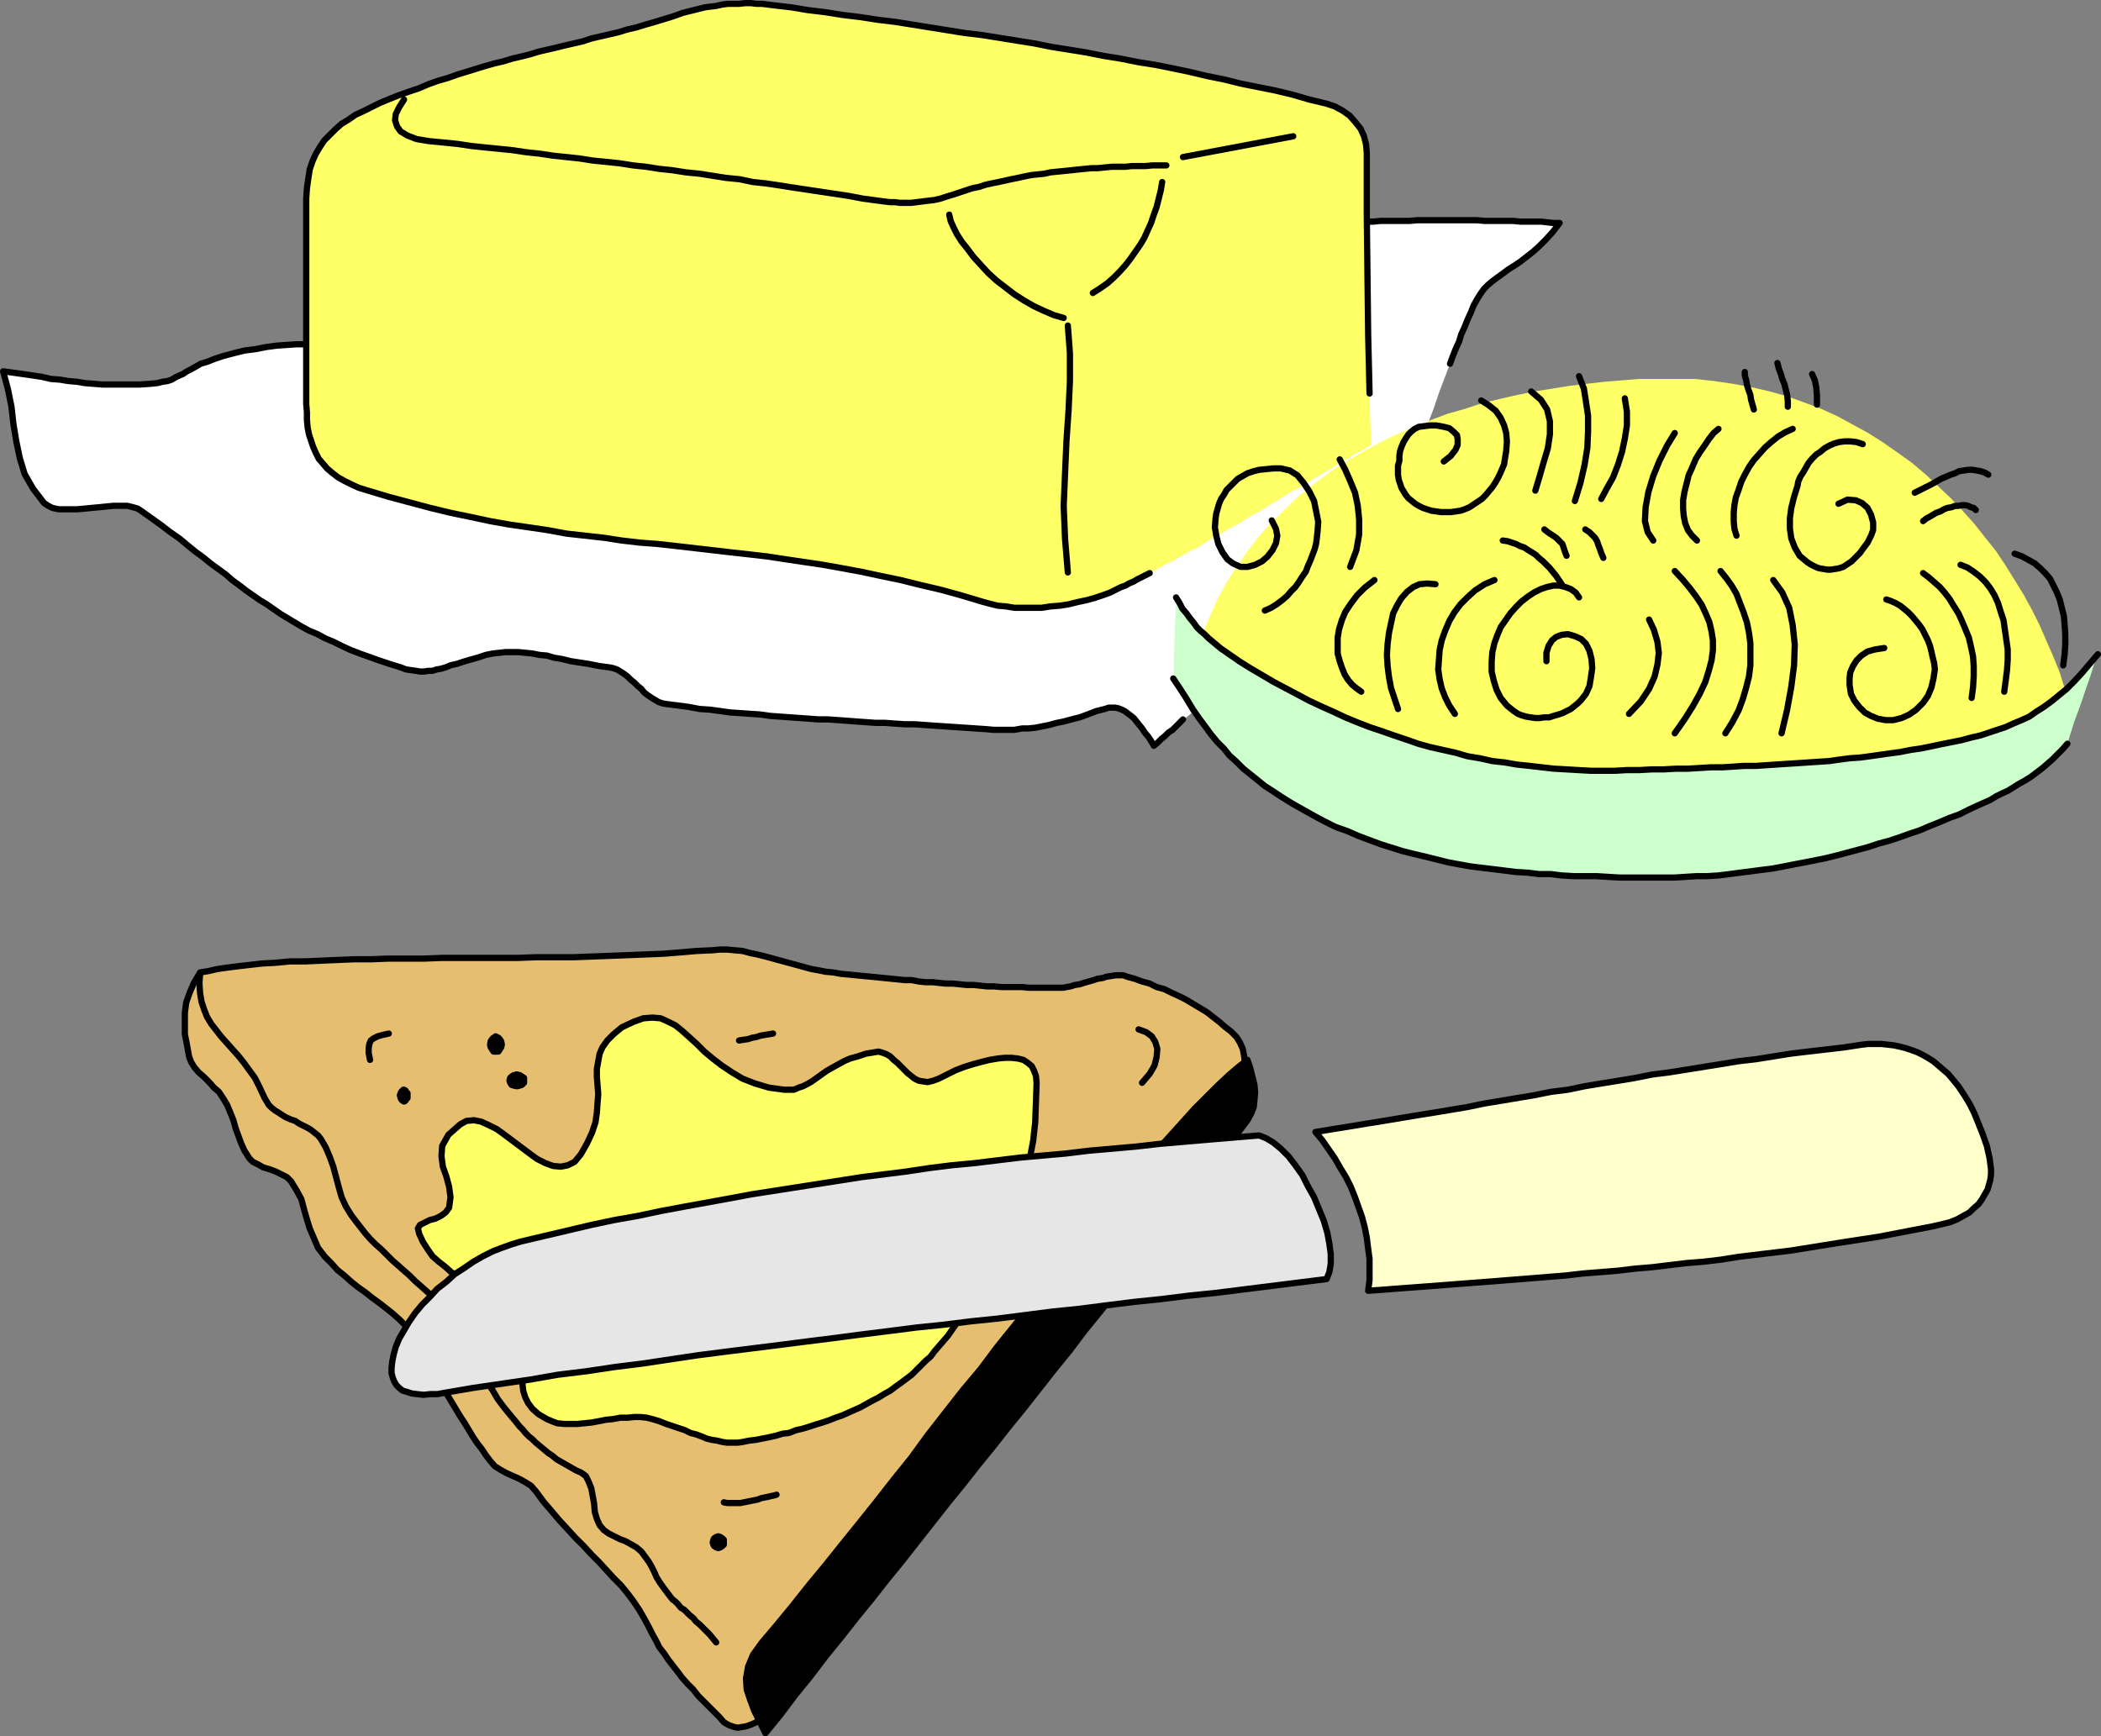 <?xml version="1.0" encoding="UTF-8" standalone="no"?>
<svg
   version="1.0"
   width="129.51mm"
   height="107.048mm"
   id="svg66"
   sodipodi:docname="Bread &amp; Butter 1.wmf"
   xmlns:inkscape="http://www.inkscape.org/namespaces/inkscape"
   xmlns:sodipodi="http://sodipodi.sourceforge.net/DTD/sodipodi-0.dtd"
   xmlns="http://www.w3.org/2000/svg"
   xmlns:svg="http://www.w3.org/2000/svg">
  <rect width="100%" height="100%" fill="#808080" stroke="none"/>
  <sodipodi:namedview
     id="namedview66"
     pagecolor="#ffffff"
     bordercolor="#000000"
     borderopacity="0.25"
     inkscape:showpageshadow="2"
     inkscape:pageopacity="0.0"
     inkscape:pagecheckerboard="0"
     inkscape:deskcolor="#d1d1d1"
     inkscape:document-units="mm" />
  <defs
     id="defs1">
    <pattern
       id="WMFhbasepattern"
       patternUnits="userSpaceOnUse"
       width="6"
       height="6"
       x="0"
       y="0" />
  </defs>
  <path
     style="fill:#e6be6f;fill-opacity:1;fill-rule:evenodd;stroke:none"
     d="m 46.622,226.613 -1.454,2.424 -0.97,2.262 -0.808,2.262 -0.323,2.424 v 2.424 2.585 l 0.485,2.424 0.485,2.747 0.485,1.293 0.808,1.293 0.97,1.131 1.293,1.131 1.131,1.131 1.131,1.293 1.131,0.969 0.97,1.454 0.97,1.616 0.808,1.939 0.646,1.616 0.485,1.777 0.646,1.777 0.646,1.777 0.808,1.777 1.131,1.777 0.808,0.808 1.293,0.646 1.131,0.646 1.616,0.485 1.293,0.485 1.293,0.646 1.293,0.646 0.97,0.969 1.293,2.101 1.131,2.101 0.646,2.424 0.646,2.262 0.646,2.101 0.97,2.262 0.97,2.262 1.616,2.101 1.454,1.454 1.454,1.616 1.616,1.293 1.616,1.454 1.616,1.293 1.616,1.131 1.616,1.293 1.778,1.293 1.454,1.131 1.616,1.293 1.454,1.293 1.454,1.454 1.454,1.616 1.131,1.616 1.131,1.777 1.131,1.939 0.808,1.454 0.808,1.616 0.808,1.454 0.808,1.616 0.97,1.616 0.808,1.616 0.97,1.616 0.97,1.616 0.97,1.616 0.97,1.454 0.97,1.616 0.97,1.616 0.97,1.454 1.131,1.454 0.97,1.454 0.97,1.293 1.131,1.293 1.293,0.808 1.454,0.808 1.454,0.646 1.454,0.646 1.454,0.808 1.293,0.808 1.131,1.293 1.778,2.424 1.939,2.262 1.778,2.101 1.939,2.101 1.778,1.939 1.939,1.939 1.778,1.939 1.778,1.777 1.778,1.939 1.616,1.777 1.778,1.777 1.454,1.777 1.454,1.939 1.293,1.939 1.131,1.939 1.131,2.101 0.808,1.616 0.808,1.454 0.808,1.616 1.131,1.454 0.97,1.454 1.131,1.454 1.131,1.454 0.97,1.293 1.293,1.454 1.293,1.293 1.131,1.454 1.293,1.293 1.131,1.131 1.293,1.293 1.131,1.131 1.131,1.293 0.808,0.485 0.646,0.323 0.97,0.323 0.808,0.162 0.97,-0.162 0.97,-0.162 0.97,-0.323 1.131,-0.485 0.97,-0.646 0.97,-0.808 0.808,-0.969 0.808,-0.969 0.808,-1.293 0.646,-1.293 0.485,-1.454 0.485,-1.616 3.232,-4.201 3.394,-4.363 3.232,-4.363 3.394,-4.363 3.394,-4.201 3.394,-4.363 3.394,-4.201 3.394,-4.363 3.232,-4.201 3.394,-4.363 3.394,-4.363 3.394,-4.201 3.394,-4.201 3.394,-4.363 3.394,-4.363 3.232,-4.201 3.394,-4.363 3.394,-4.201 3.394,-4.363 3.232,-4.363 3.394,-4.363 3.394,-4.201 3.232,-4.363 3.232,-4.363 3.394,-4.363 3.232,-4.363 3.232,-4.363 3.232,-4.363 3.232,-4.363 3.07,-4.524 3.232,-4.363 3.232,-4.524 0.808,-1.293 0.485,-1.616 0.323,-1.616 0.323,-1.777 -0.162,-1.616 -0.323,-1.616 -0.646,-1.454 -0.808,-1.293 -1.293,-1.293 -1.454,-1.131 -1.293,-1.131 -1.454,-1.131 -1.454,-1.131 -1.616,-0.969 -1.616,-0.969 -1.616,-0.969 -1.616,-0.808 -1.778,-0.808 -1.616,-0.808 -1.778,-0.485 -1.616,-0.808 -1.778,-0.485 -1.778,-0.646 -1.778,-0.485 -0.808,-0.323 h -0.808 -0.97 l -0.97,0.162 -1.131,0.162 -0.97,0.323 -1.131,0.162 -0.97,0.323 -1.131,0.323 -1.131,0.323 -0.97,0.323 -1.131,0.162 -0.97,0.323 -0.97,0.162 -0.808,0.162 h -0.97 -1.778 -1.616 -1.778 -1.778 l -1.616,-0.162 h -1.616 -1.778 -1.454 l -1.778,-0.162 h -1.616 l -1.454,-0.162 -1.616,-0.162 h -1.616 l -1.616,-0.162 -1.616,-0.162 h -1.616 l -1.616,-0.162 -1.454,-0.162 h -1.616 l -1.616,-0.162 -1.616,-0.323 h -1.616 l -1.616,-0.162 -1.616,-0.162 -1.616,-0.162 -1.616,-0.162 -1.616,-0.162 -1.778,-0.162 -1.616,-0.162 -1.616,-0.162 -1.778,-0.162 -1.778,-0.323 -1.778,-0.162 -1.616,-0.323 -1.778,-0.323 -1.778,-0.485 -1.778,-0.485 -1.778,-0.485 -1.778,-0.485 -1.778,-0.485 -1.778,-0.485 -1.939,-0.485 -1.616,-0.323 -1.778,-0.485 -1.939,-0.162 -1.616,-0.162 h -1.778 l -1.616,0.162 -3.717,0.162 -3.717,0.323 -4.04,0.323 -4.04,0.162 -4.04,0.162 -4.202,0.162 -4.363,0.162 -4.202,0.162 h -4.363 -4.363 l -4.363,0.162 h -4.525 -4.363 -4.363 -4.363 l -4.202,0.162 h -4.202 -4.202 l -4.04,0.162 h -4.04 l -3.878,0.162 -3.717,0.162 -3.555,0.162 h -3.555 l -3.394,0.323 -3.07,0.162 -2.909,0.323 -2.747,0.323 -2.586,0.323 -2.262,0.323 -2.101,0.485 z"
     id="path1" />
  <path
     style="fill:none;stroke:#000000;stroke-width:1.454px;stroke-linecap:round;stroke-linejoin:round;stroke-miterlimit:4;stroke-dasharray:none;stroke-opacity:1"
     d="m 46.622,226.613 -1.454,2.424 -0.97,2.262 -0.808,2.262 -0.323,2.424 v 2.424 2.585 l 0.485,2.424 0.485,2.747 0.485,1.293 0.808,1.293 0.97,1.131 1.293,1.131 1.131,1.131 1.131,1.293 1.131,0.969 0.97,1.454 0.97,1.616 0.808,1.939 0.646,1.616 0.485,1.777 0.646,1.777 0.646,1.777 0.808,1.777 1.131,1.777 0.808,0.808 1.293,0.646 1.131,0.646 1.616,0.485 1.293,0.485 1.293,0.646 1.293,0.646 0.97,0.969 1.293,2.101 1.131,2.101 0.646,2.424 0.646,2.262 0.646,2.101 0.97,2.262 0.97,2.262 1.616,2.101 1.454,1.454 1.454,1.616 1.616,1.293 1.616,1.454 1.616,1.293 1.616,1.131 1.616,1.293 1.778,1.293 1.454,1.131 1.616,1.293 1.454,1.293 1.454,1.454 1.454,1.616 1.131,1.616 1.131,1.777 1.131,1.939 0.808,1.454 0.808,1.616 0.808,1.454 0.808,1.616 0.97,1.616 0.808,1.616 0.97,1.616 0.97,1.616 0.97,1.616 0.97,1.454 0.97,1.616 0.97,1.616 0.97,1.454 1.131,1.454 0.97,1.454 0.97,1.293 1.131,1.293 1.293,0.808 1.454,0.808 1.454,0.646 1.454,0.646 1.454,0.808 1.293,0.808 1.131,1.293 1.778,2.424 1.939,2.262 1.778,2.101 1.939,2.101 1.778,1.939 1.939,1.939 1.778,1.939 1.778,1.777 1.778,1.939 1.616,1.777 1.778,1.777 1.454,1.777 1.454,1.939 1.293,1.939 1.131,1.939 1.131,2.101 0.808,1.616 0.808,1.454 0.808,1.616 1.131,1.454 0.97,1.454 1.131,1.454 1.131,1.454 0.97,1.293 1.293,1.454 1.293,1.293 1.131,1.454 1.293,1.293 1.131,1.131 1.293,1.293 1.131,1.131 1.131,1.293 0.808,0.485 0.646,0.323 0.97,0.323 0.808,0.162 0.97,-0.162 0.97,-0.162 0.97,-0.323 1.131,-0.485 0.97,-0.646 0.97,-0.808 0.808,-0.969 0.808,-0.969 0.808,-1.293 0.646,-1.293 0.485,-1.454 0.485,-1.616 3.232,-4.201 3.394,-4.363 3.232,-4.363 3.394,-4.363 3.394,-4.201 3.394,-4.363 3.394,-4.201 3.394,-4.363 3.232,-4.201 3.394,-4.363 3.394,-4.363 3.394,-4.201 3.394,-4.201 3.394,-4.363 3.394,-4.363 3.232,-4.201 3.394,-4.363 3.394,-4.201 3.394,-4.363 3.232,-4.363 3.394,-4.363 3.394,-4.201 3.232,-4.363 3.232,-4.363 3.394,-4.363 3.232,-4.363 3.232,-4.363 3.232,-4.363 3.232,-4.363 3.07,-4.524 3.232,-4.363 3.232,-4.524 0.808,-1.293 0.485,-1.616 0.323,-1.616 0.323,-1.777 -0.162,-1.616 -0.323,-1.616 -0.646,-1.454 -0.808,-1.293 -1.293,-1.293 -1.454,-1.131 -1.293,-1.131 -1.454,-1.131 -1.454,-1.131 -1.616,-0.969 -1.616,-0.969 -1.616,-0.969 -1.616,-0.808 -1.778,-0.808 -1.616,-0.808 -1.778,-0.485 -1.616,-0.808 -1.778,-0.485 -1.778,-0.646 -1.778,-0.485 -0.808,-0.323 h -0.808 -0.97 l -0.97,0.162 -1.131,0.162 -0.97,0.323 -1.131,0.162 -0.97,0.323 -1.131,0.323 -1.131,0.323 -0.97,0.323 -1.131,0.162 -0.97,0.323 -0.97,0.162 -0.808,0.162 h -0.97 -1.778 -1.616 -1.778 -1.778 l -1.616,-0.162 h -1.616 -1.778 -1.454 l -1.778,-0.162 h -1.616 l -1.454,-0.162 -1.616,-0.162 h -1.616 l -1.616,-0.162 -1.616,-0.162 h -1.616 l -1.616,-0.162 -1.454,-0.162 h -1.616 l -1.616,-0.162 -1.616,-0.323 h -1.616 l -1.616,-0.162 -1.616,-0.162 -1.616,-0.162 -1.616,-0.162 -1.616,-0.162 -1.778,-0.162 -1.616,-0.162 -1.616,-0.162 -1.778,-0.162 -1.778,-0.323 -1.778,-0.162 -1.616,-0.323 -1.778,-0.323 -1.778,-0.485 -1.778,-0.485 -1.778,-0.485 -1.778,-0.485 -1.778,-0.485 -1.778,-0.485 -1.939,-0.485 -1.616,-0.323 -1.778,-0.485 -1.939,-0.162 -1.616,-0.162 h -1.778 l -1.616,0.162 -3.717,0.162 -3.717,0.323 -4.04,0.323 -4.04,0.162 -4.04,0.162 -4.202,0.162 -4.363,0.162 -4.202,0.162 h -4.363 -4.363 l -4.363,0.162 h -4.525 -4.363 -4.363 -4.363 l -4.202,0.162 h -4.202 -4.202 l -4.04,0.162 h -4.04 l -3.878,0.162 -3.717,0.162 -3.555,0.162 h -3.555 l -3.394,0.323 -3.07,0.162 -2.909,0.323 -2.747,0.323 -2.586,0.323 -2.262,0.323 -2.101,0.485 -1.939,0.323 v 0"
     id="path2" />
  <path
     style="fill:#000000;fill-opacity:1;fill-rule:evenodd;stroke:none"
     d="m 290.637,246.972 -2.101,1.616 -2.262,1.939 -2.586,2.424 -2.586,2.585 -2.747,2.747 -2.909,3.232 -3.07,3.393 -3.232,3.555 -3.394,3.878 -3.394,4.039 -3.555,4.201 -3.555,4.363 -3.717,4.524 -3.717,4.686 -3.717,4.847 -3.878,4.847 -3.878,5.009 -4.04,5.009 -3.878,5.17 -4.202,5.009 -4.04,5.17 -4.04,5.17 -3.878,5.332 -4.04,5.009 -4.04,5.17 -3.878,4.847 -4.04,5.009 -3.878,4.847 -3.878,4.686 -3.717,4.686 -3.717,4.524 -3.555,4.201 -2.101,2.908 -1.131,2.747 -0.485,2.747 0.162,2.585 0.808,2.424 0.97,2.585 1.293,2.585 1.293,2.585 3.555,-4.363 3.394,-4.524 3.555,-4.363 3.555,-4.686 3.555,-4.363 3.555,-4.524 3.555,-4.363 3.555,-4.524 3.555,-4.363 3.555,-4.524 3.555,-4.524 3.555,-4.524 3.555,-4.363 3.555,-4.524 3.555,-4.363 3.555,-4.524 3.555,-4.363 3.555,-4.524 3.555,-4.524 3.555,-4.363 3.394,-4.524 3.555,-4.363 3.555,-4.524 3.555,-4.524 3.394,-4.363 3.394,-4.524 3.394,-4.524 3.555,-4.363 3.394,-4.524 3.394,-4.363 3.394,-4.524 3.394,-4.524 0.808,-1.454 0.646,-1.616 0.162,-1.616 0.162,-1.777 -0.162,-1.777 -0.485,-1.939 -0.485,-1.939 -0.646,-1.939 z"
     id="path3" />
  <path
     style="fill:none;stroke:#000000;stroke-width:1.454px;stroke-linecap:round;stroke-linejoin:round;stroke-miterlimit:4;stroke-dasharray:none;stroke-opacity:1"
     d="m 290.637,246.972 -2.101,1.616 -2.262,1.939 -2.586,2.424 -2.586,2.585 -2.747,2.747 -2.909,3.232 -3.07,3.393 -3.232,3.555 -3.394,3.878 -3.394,4.039 -3.555,4.201 -3.555,4.363 -3.717,4.524 -3.717,4.686 -3.717,4.847 -3.878,4.847 -3.878,5.009 -4.04,5.009 -3.878,5.17 -4.202,5.009 -4.04,5.17 -4.04,5.17 -3.878,5.332 -4.04,5.009 -4.04,5.17 -3.878,4.847 -4.04,5.009 -3.878,4.847 -3.878,4.686 -3.717,4.686 -3.717,4.524 -3.555,4.201 -2.101,2.908 -1.131,2.747 -0.485,2.747 0.162,2.585 0.808,2.424 0.97,2.585 1.293,2.585 1.293,2.585 3.555,-4.363 3.394,-4.524 3.555,-4.363 3.555,-4.686 3.555,-4.363 3.555,-4.524 3.555,-4.363 3.555,-4.524 3.555,-4.363 3.555,-4.524 3.555,-4.524 3.555,-4.524 3.555,-4.363 3.555,-4.524 3.555,-4.363 3.555,-4.524 3.555,-4.363 3.555,-4.524 3.555,-4.524 3.555,-4.363 3.394,-4.524 3.555,-4.363 3.555,-4.524 3.555,-4.524 3.394,-4.363 3.394,-4.524 3.394,-4.524 3.555,-4.363 3.394,-4.524 3.394,-4.363 3.394,-4.524 3.394,-4.524 0.808,-1.454 0.646,-1.616 0.162,-1.616 0.162,-1.777 -0.162,-1.777 -0.485,-1.939 -0.485,-1.939 -0.646,-1.939 v 0"
     id="path4" />
  <path
     style="fill:none;stroke:#000000;stroke-width:1.454px;stroke-linecap:round;stroke-linejoin:round;stroke-miterlimit:4;stroke-dasharray:none;stroke-opacity:1"
     d="m 46.622,226.613 -0.162,2.585 0.162,2.262 0.323,1.939 0.646,1.939 0.646,1.616 0.97,1.616 1.131,1.454 1.131,1.454 1.293,1.454 1.293,1.454 1.454,1.616 1.293,1.616 1.293,1.777 1.293,1.777 1.131,2.262 1.131,2.424 0.485,0.808 0.485,0.808 0.646,0.646 0.808,0.646 0.808,0.485 0.97,0.646 0.808,0.485 1.131,0.485 0.97,0.323 0.97,0.646 0.97,0.485 0.97,0.485 0.808,0.485 0.808,0.646 0.808,0.646 0.646,0.808 1.131,1.939 0.97,2.262 0.808,2.262 0.646,2.424 0.646,2.424 0.646,2.262 0.97,2.101 1.293,2.101 0.97,1.293 1.131,1.454 1.131,1.454 1.131,1.293 1.293,1.293 1.293,1.131 1.293,1.293 1.293,1.293 1.293,1.131 1.454,1.293 1.293,1.131 1.293,1.293 1.293,1.131 1.454,1.293 1.293,1.131 1.131,1.293 1.293,1.454 1.293,1.454 0.97,1.454 1.131,1.616 0.97,1.616 0.97,1.939 0.97,1.777 0.97,1.616 0.97,1.939 1.131,1.939 0.97,1.939 1.293,1.939 1.131,1.939 1.454,1.939 1.454,1.777 1.616,1.939 0.485,0.646 0.808,0.808 0.646,0.808 0.808,0.808 0.808,0.646 0.808,0.808 0.97,0.808 0.97,0.808 0.97,0.808 0.97,0.646 0.97,0.808 1.131,0.646 1.131,0.646 1.131,0.646 1.131,0.646 1.131,0.485 1.131,0.808 0.646,1.293 0.646,1.616 0.323,1.777 0.323,1.777 0.162,1.939 0.485,1.616 0.646,1.454 0.97,1.131 1.131,0.808 1.293,0.646 1.293,0.646 1.293,0.485 1.454,0.808 1.131,0.646 1.131,0.969 0.97,1.293 0.808,1.131 0.646,1.131 0.646,1.293 0.485,1.131 0.808,1.293 0.808,1.131 0.97,1.293 0.485,0.646 0.646,0.808 0.646,0.485 0.646,0.646 0.646,0.808 0.808,0.485 0.646,0.646 0.646,0.646 0.808,0.646 0.646,0.808 0.808,0.646 0.808,0.808 0.808,0.808 0.808,0.808 0.646,0.808 0.808,0.969"
     id="path5" />
  <path
     style="fill:none;stroke:#000000;stroke-width:1.454px;stroke-linecap:round;stroke-linejoin:round;stroke-miterlimit:4;stroke-dasharray:none;stroke-opacity:1"
     d="m 90.577,240.832 -1.454,0.323 -1.131,0.323 -0.97,0.485 -0.646,0.485 -0.323,0.808 -0.162,0.969 v 1.131 l 0.323,1.616"
     id="path6" />
  <path
     style="fill:none;stroke:#000000;stroke-width:1.454px;stroke-linecap:round;stroke-linejoin:round;stroke-miterlimit:4;stroke-dasharray:none;stroke-opacity:1"
     d="m 180.911,348.281 -0.485,0.162 -0.808,0.162 -0.646,0.162 -0.808,0.162 -0.808,0.162 -0.808,0.323 -0.808,0.162 -0.808,0.162 -0.808,0.162 -0.808,0.162 -0.808,0.162 h -0.808 -0.808 -0.808 -0.646 l -0.808,-0.162"
     id="path7" />
  <path
     style="fill:none;stroke:#000000;stroke-width:1.454px;stroke-linecap:round;stroke-linejoin:round;stroke-miterlimit:4;stroke-dasharray:none;stroke-opacity:1"
     d="m 265.266,239.862 1.778,0.646 1.293,0.969 0.808,1.293 0.485,1.616 -0.162,1.939 -0.485,1.939 -1.131,1.939 -1.778,2.101"
     id="path8" />
  <path
     style="fill:none;stroke:#000000;stroke-width:1.454px;stroke-linecap:round;stroke-linejoin:round;stroke-miterlimit:4;stroke-dasharray:none;stroke-opacity:1"
     d="m 180.103,240.832 -0.97,0.162 -0.97,0.162 -0.97,0.162 -0.97,0.323 -0.97,0.162 -0.97,0.323 -1.131,0.162 -0.97,0.162"
     id="path9" />
  <path
     style="fill:#000000;fill-opacity:1;fill-rule:evenodd;stroke:none"
     d="m 115.463,241.478 0.646,0.323 0.323,0.323 0.323,0.485 0.162,0.808 -0.162,0.646 -0.323,0.485 -0.323,0.485 h -0.485 -0.646 l -0.323,-0.485 -0.323,-0.485 -0.162,-0.646 0.162,-0.808 0.323,-0.485 0.323,-0.323 0.646,-0.162 v 0 z"
     id="path10" />
  <path
     style="fill:none;stroke:#000000;stroke-width:1.454px;stroke-linecap:round;stroke-linejoin:round;stroke-miterlimit:4;stroke-dasharray:none;stroke-opacity:1"
     d="m 115.463,241.478 0.646,0.323 0.323,0.323 0.323,0.485 0.162,0.808 -0.162,0.646 -0.323,0.485 -0.323,0.485 h -0.485 -0.646 l -0.323,-0.485 -0.323,-0.485 -0.162,-0.646 0.162,-0.808 0.323,-0.485 0.323,-0.323 0.646,-0.162 v 0"
     id="path11" />
  <path
     style="fill:#000000;fill-opacity:1;fill-rule:evenodd;stroke:none"
     d="m 93.97,253.92 0.485,0.162 0.162,0.323 0.323,0.323 v 0.485 0.646 l -0.323,0.323 -0.162,0.323 -0.323,0.162 -0.323,-0.162 -0.323,-0.323 -0.162,-0.323 -0.162,-0.646 0.162,-0.485 0.162,-0.323 0.323,-0.323 0.323,-0.162 v 0 z"
     id="path12" />
  <path
     style="fill:none;stroke:#000000;stroke-width:1.454px;stroke-linecap:round;stroke-linejoin:round;stroke-miterlimit:4;stroke-dasharray:none;stroke-opacity:1"
     d="m 93.97,253.92 0.485,0.162 0.162,0.323 0.323,0.323 v 0.485 0.646 l -0.323,0.323 -0.162,0.323 -0.323,0.162 -0.323,-0.162 -0.323,-0.323 -0.162,-0.323 -0.162,-0.646 0.162,-0.485 0.162,-0.323 0.323,-0.323 0.323,-0.162 v 0"
     id="path13" />
  <path
     style="fill:#000000;fill-opacity:1;fill-rule:evenodd;stroke:none"
     d="m 167.337,357.976 0.485,0.162 0.485,0.323 0.323,0.323 v 0.646 0.485 l -0.323,0.323 -0.485,0.323 -0.485,0.162 -0.485,-0.162 -0.485,-0.323 -0.162,-0.323 -0.162,-0.485 0.162,-0.646 0.162,-0.323 0.485,-0.323 z"
     id="path14" />
  <path
     style="fill:none;stroke:#000000;stroke-width:1.454px;stroke-linecap:round;stroke-linejoin:round;stroke-miterlimit:4;stroke-dasharray:none;stroke-opacity:1"
     d="m 167.337,357.976 0.485,0.162 0.485,0.323 0.323,0.323 v 0.646 0.485 l -0.323,0.323 -0.485,0.323 -0.485,0.162 -0.485,-0.162 -0.485,-0.323 -0.162,-0.323 -0.162,-0.485 0.162,-0.646 0.162,-0.323 0.485,-0.323 0.485,-0.162 v 0"
     id="path15" />
  <path
     style="fill:#000000;fill-opacity:1;fill-rule:evenodd;stroke:none"
     d="m 120.311,250.365 0.808,0.162 0.485,0.323 0.485,0.323 v 0.646 0.485 l -0.485,0.485 -0.485,0.162 -0.646,0.162 -0.808,-0.162 -0.485,-0.162 -0.323,-0.485 -0.162,-0.485 0.162,-0.646 0.323,-0.323 0.485,-0.323 0.808,-0.162 v 0 z"
     id="path16" />
  <path
     style="fill:none;stroke:#000000;stroke-width:1.454px;stroke-linecap:round;stroke-linejoin:round;stroke-miterlimit:4;stroke-dasharray:none;stroke-opacity:1"
     d="m 120.311,250.365 0.808,0.162 0.485,0.323 0.485,0.323 v 0.646 0.485 l -0.485,0.485 -0.485,0.162 -0.646,0.162 -0.808,-0.162 -0.485,-0.162 -0.323,-0.485 -0.162,-0.485 0.162,-0.646 0.323,-0.323 0.485,-0.323 0.808,-0.162 v 0"
     id="path17" />
  <path
     style="fill:#ffff66;fill-opacity:1;fill-rule:evenodd;stroke:none"
     d="m 135.34,268.946 1.454,-2.585 1.131,-2.424 0.808,-2.424 0.323,-2.262 0.162,-2.262 0.162,-2.101 -0.162,-1.939 -0.162,-1.939 v -1.939 l 0.323,-1.777 0.323,-1.777 0.646,-1.454 1.131,-1.616 1.454,-1.454 1.939,-1.616 2.747,-1.293 2.262,-0.808 2.101,-0.162 1.939,0.162 1.778,0.808 1.616,0.808 1.616,1.293 1.616,1.454 1.778,1.616 1.778,1.777 1.939,1.616 2.101,1.616 2.424,1.616 2.424,1.454 2.909,1.131 3.232,0.969 3.555,0.485 h 1.131 1.131 l 1.131,-0.485 0.97,-0.323 0.97,-0.485 1.131,-0.646 1.131,-0.808 1.131,-0.808 1.131,-0.808 1.131,-0.646 1.454,-0.808 1.454,-0.808 1.454,-0.646 1.778,-0.485 1.939,-0.646 1.939,-0.323 0.97,-0.162 1.131,0.323 0.808,0.323 0.808,0.485 0.808,0.808 0.808,0.646 0.808,0.808 0.808,0.808 0.808,0.808 0.808,0.646 0.808,0.646 0.97,0.485 0.97,0.162 1.131,0.162 1.293,-0.323 1.293,-0.485 1.939,-0.969 1.939,-0.969 2.101,-0.808 2.101,-0.646 1.778,-0.485 1.939,-0.485 1.939,-0.323 1.616,-0.162 h 1.616 l 1.454,0.162 1.293,0.323 0.97,0.646 0.97,0.808 0.485,0.969 0.485,1.293 0.162,1.616 -0.162,4.686 -0.162,4.524 -0.485,4.363 -0.808,4.201 -0.646,4.039 -0.97,4.039 -1.293,3.878 -1.293,3.716 -1.616,3.716 -1.616,3.716 -1.939,3.555 -2.101,3.716 -2.424,3.555 -2.586,3.555 -2.586,3.716 -3.07,3.555 -0.97,1.293 -1.131,0.969 -1.131,1.131 -0.97,0.969 -1.131,1.131 -1.293,0.969 -1.293,0.969 -1.131,0.808 -1.293,0.969 -1.454,0.808 -1.293,0.808 -1.293,0.646 -1.454,0.808 -1.454,0.808 -1.454,0.646 -1.454,0.646 -1.454,0.646 -1.454,0.485 -1.616,0.646 -1.454,0.485 -1.616,0.485 -1.454,0.485 -1.616,0.485 -1.454,0.323 -1.616,0.646 -1.454,0.162 -1.616,0.485 -1.454,0.323 -1.616,0.323 -1.616,0.323 -1.454,0.162 -1.616,0.323 -1.131,0.162 h -1.131 -1.293 l -1.131,-0.162 -1.293,-0.323 -1.131,-0.162 -1.293,-0.323 -1.131,-0.485 -1.293,-0.485 -1.293,-0.323 -1.293,-0.646 -1.454,-0.485 -1.454,-0.485 -1.454,-0.485 -1.616,-0.646 -1.616,-0.485 -1.293,-0.323 -1.454,-0.162 h -1.454 l -1.616,0.162 h -1.616 l -1.778,0.323 -1.616,0.162 -1.616,0.323 -1.778,0.323 -1.616,0.162 -1.616,0.162 h -1.616 -1.454 l -1.616,-0.162 -1.293,-0.485 -1.131,-0.485 -1.939,-1.131 -1.454,-1.293 -0.97,-1.293 -0.646,-1.293 -0.485,-1.454 -0.162,-1.293 v -1.454 -1.454 l 0.323,-1.454 v -1.616 l 0.323,-1.454 v -1.616 l -0.162,-1.454 -0.323,-1.616 -0.646,-1.454 -0.808,-1.616 -1.293,-1.454 -1.293,-1.293 -1.454,-1.293 -1.616,-1.131 -1.616,-1.131 -1.616,-0.969 -1.616,-1.131 -1.616,-0.969 -1.616,-0.969 -1.616,-0.969 -1.454,-1.293 -1.454,-1.131 -1.454,-1.293 -1.131,-1.616 -1.131,-1.777 -0.808,-1.777 -0.323,-1.293 0.485,-0.808 0.97,-0.485 1.293,-0.646 1.293,-0.323 1.293,-0.646 1.131,-0.808 0.808,-1.131 0.323,-2.424 -0.323,-2.424 -0.646,-2.424 -0.808,-2.262 -0.323,-2.424 0.162,-2.424 1.454,-2.585 2.747,-2.424 1.454,-0.808 1.778,-0.162 1.616,0.323 1.778,0.808 1.939,0.969 1.778,1.293 1.939,1.454 1.939,1.454 1.939,1.454 1.778,1.293 1.939,0.969 1.778,0.646 1.778,0.162 1.616,-0.323 1.616,-0.808 z"
     id="path18" />
  <path
     style="fill:none;stroke:#000000;stroke-width:1.454px;stroke-linecap:round;stroke-linejoin:round;stroke-miterlimit:4;stroke-dasharray:none;stroke-opacity:1"
     d="m 135.34,268.946 1.454,-2.585 1.131,-2.424 0.808,-2.424 0.323,-2.262 0.162,-2.262 0.162,-2.101 -0.162,-1.939 -0.162,-1.939 v -1.939 l 0.323,-1.777 0.323,-1.777 0.646,-1.454 1.131,-1.616 1.454,-1.454 1.939,-1.616 2.747,-1.293 2.262,-0.808 2.101,-0.162 1.939,0.162 1.778,0.808 1.616,0.808 1.616,1.293 1.616,1.454 1.778,1.616 1.778,1.777 1.939,1.616 2.101,1.616 2.424,1.616 2.424,1.454 2.909,1.131 3.232,0.969 3.555,0.485 h 1.131 1.131 l 1.131,-0.485 0.97,-0.323 0.97,-0.485 1.131,-0.646 1.131,-0.808 1.131,-0.808 1.131,-0.808 1.131,-0.646 1.454,-0.808 1.454,-0.808 1.454,-0.646 1.778,-0.485 1.939,-0.646 1.939,-0.323 0.97,-0.162 1.131,0.323 0.808,0.323 0.808,0.485 0.808,0.808 0.808,0.646 0.808,0.808 0.808,0.808 0.808,0.808 0.808,0.646 0.808,0.646 0.97,0.485 0.97,0.162 1.131,0.162 1.293,-0.323 1.293,-0.485 1.939,-0.969 1.939,-0.969 2.101,-0.808 2.101,-0.646 1.778,-0.485 1.939,-0.485 1.939,-0.323 1.616,-0.162 h 1.616 l 1.454,0.162 1.293,0.323 0.97,0.646 0.97,0.808 0.485,0.969 0.485,1.293 0.162,1.616 -0.162,4.686 -0.162,4.524 -0.485,4.363 -0.808,4.201 -0.646,4.039 -0.97,4.039 -1.293,3.878 -1.293,3.716 -1.616,3.716 -1.616,3.716 -1.939,3.555 -2.101,3.716 -2.424,3.555 -2.586,3.555 -2.586,3.716 -3.07,3.555 -0.97,1.293 -1.131,0.969 -1.131,1.131 -0.97,0.969 -1.131,1.131 -1.293,0.969 -1.293,0.969 -1.131,0.808 -1.293,0.969 -1.454,0.808 -1.293,0.808 -1.293,0.646 -1.454,0.808 -1.454,0.808 -1.454,0.646 -1.454,0.646 -1.454,0.646 -1.454,0.485 -1.616,0.646 -1.454,0.485 -1.616,0.485 -1.454,0.485 -1.616,0.485 -1.454,0.323 -1.616,0.646 -1.454,0.162 -1.616,0.485 -1.454,0.323 -1.616,0.323 -1.616,0.323 -1.454,0.162 -1.616,0.323 -1.131,0.162 h -1.131 -1.293 l -1.131,-0.162 -1.293,-0.323 -1.131,-0.162 -1.293,-0.323 -1.131,-0.485 -1.293,-0.485 -1.293,-0.323 -1.293,-0.646 -1.454,-0.485 -1.454,-0.485 -1.454,-0.485 -1.616,-0.646 -1.616,-0.485 -1.293,-0.323 -1.454,-0.162 h -1.454 l -1.616,0.162 h -1.616 l -1.778,0.323 -1.616,0.162 -1.616,0.323 -1.778,0.323 -1.616,0.162 -1.616,0.162 h -1.616 -1.454 l -1.616,-0.162 -1.293,-0.485 -1.131,-0.485 -1.939,-1.131 -1.454,-1.293 -0.97,-1.293 -0.646,-1.293 -0.485,-1.454 -0.162,-1.293 v -1.454 -1.454 l 0.323,-1.454 v -1.616 l 0.323,-1.454 v -1.616 l -0.162,-1.454 -0.323,-1.616 -0.646,-1.454 -0.808,-1.616 -1.293,-1.454 -1.293,-1.293 -1.454,-1.293 -1.616,-1.131 -1.616,-1.131 -1.616,-0.969 -1.616,-1.131 -1.616,-0.969 -1.616,-0.969 -1.616,-0.969 -1.454,-1.293 -1.454,-1.131 -1.454,-1.293 -1.131,-1.616 -1.131,-1.777 -0.808,-1.777 -0.323,-1.293 0.485,-0.808 0.97,-0.485 1.293,-0.646 1.293,-0.323 1.293,-0.646 1.131,-0.808 0.808,-1.131 0.323,-2.424 -0.323,-2.424 -0.646,-2.424 -0.808,-2.262 -0.323,-2.424 0.162,-2.424 1.454,-2.585 2.747,-2.424 1.454,-0.808 1.778,-0.162 1.616,0.323 1.778,0.808 1.939,0.969 1.778,1.293 1.939,1.454 1.939,1.454 1.939,1.454 1.778,1.293 1.939,0.969 1.778,0.646 1.778,0.162 1.616,-0.323 1.616,-0.808 1.454,-1.777 v 0"
     id="path19" />
  <path
     style="fill:#ffffcc;fill-opacity:1;fill-rule:evenodd;stroke:none"
     d="m 306.474,263.776 3.878,-0.646 4.04,-0.646 3.878,-0.646 4.04,-0.646 3.878,-0.646 3.878,-0.646 4.04,-0.646 3.878,-0.646 3.878,-0.646 3.878,-0.808 3.878,-0.646 3.878,-0.646 3.878,-0.646 4.04,-0.808 3.878,-0.485 3.878,-0.808 3.878,-0.646 4.04,-0.646 3.878,-0.646 4.04,-0.808 3.878,-0.485 4.04,-0.646 4.04,-0.646 4.04,-0.646 3.878,-0.646 4.202,-0.485 4.04,-0.646 4.04,-0.646 4.04,-0.485 4.202,-0.485 4.202,-0.485 4.202,-0.646 1.454,-0.162 h 1.616 1.454 l 1.454,0.162 1.454,0.162 1.454,0.323 1.293,0.323 1.454,0.485 1.293,0.485 1.293,0.646 1.131,0.646 1.293,0.808 1.131,0.969 1.131,0.969 1.131,0.969 0.97,1.131 1.454,1.777 1.293,1.939 1.293,2.101 1.131,2.262 0.97,2.424 0.97,2.424 0.97,2.747 0.646,2.908 0.162,1.293 0.162,1.131 v 1.293 l -0.162,1.293 -0.323,1.131 -0.323,1.131 -0.646,1.131 -0.646,1.131 -0.808,1.131 -1.131,0.969 -0.97,0.969 -1.454,0.808 -1.454,0.808 -1.616,0.646 -1.939,0.485 -2.101,0.485 -4.202,0.808 -4.202,0.808 -4.202,0.808 -4.202,0.646 -4.202,0.646 -4.04,0.646 -4.04,0.646 -4.04,0.646 -4.04,0.485 -4.04,0.485 -4.04,0.485 -4.04,0.646 -4.04,0.485 -4.04,0.323 -4.04,0.485 -4.04,0.485 -3.878,0.323 -4.04,0.485 -4.04,0.323 -4.04,0.323 -4.202,0.485 -4.04,0.323 -4.04,0.323 -4.04,0.323 -4.04,0.323 -4.202,0.323 -4.202,0.323 -4.202,0.323 -4.202,0.323 -4.363,0.323 -4.202,0.323 -4.363,0.323 0.323,-2.424 v -2.585 -2.424 l -0.323,-2.424 -0.323,-2.585 -0.485,-2.424 -0.646,-2.424 -0.808,-2.262 -0.808,-2.262 -0.97,-2.424 -1.131,-2.262 -1.293,-2.101 -1.293,-2.262 -1.454,-2.101 -1.454,-2.101 z"
     id="path20" />
  <path
     style="fill:none;stroke:#000000;stroke-width:1.454px;stroke-linecap:round;stroke-linejoin:round;stroke-miterlimit:4;stroke-dasharray:none;stroke-opacity:1"
     d="m 306.474,263.776 3.878,-0.646 4.04,-0.646 3.878,-0.646 4.04,-0.646 3.878,-0.646 3.878,-0.646 4.04,-0.646 3.878,-0.646 3.878,-0.646 3.878,-0.808 3.878,-0.646 3.878,-0.646 3.878,-0.646 4.04,-0.808 3.878,-0.485 3.878,-0.808 3.878,-0.646 4.04,-0.646 3.878,-0.646 4.04,-0.808 3.878,-0.485 4.04,-0.646 4.04,-0.646 4.04,-0.646 3.878,-0.646 4.202,-0.485 4.04,-0.646 4.04,-0.646 4.04,-0.485 4.202,-0.485 4.202,-0.485 4.202,-0.646 1.454,-0.162 h 1.616 1.454 l 1.454,0.162 1.454,0.162 1.454,0.323 1.293,0.323 1.454,0.485 1.293,0.485 1.293,0.646 1.131,0.646 1.293,0.808 1.131,0.969 1.131,0.969 1.131,0.969 0.97,1.131 1.454,1.777 1.293,1.939 1.293,2.101 1.131,2.262 0.97,2.424 0.97,2.424 0.97,2.747 0.646,2.908 0.162,1.293 0.162,1.131 v 1.293 l -0.162,1.293 -0.323,1.131 -0.323,1.131 -0.646,1.131 -0.646,1.131 -0.808,1.131 -1.131,0.969 -0.97,0.969 -1.454,0.808 -1.454,0.808 -1.616,0.646 -1.939,0.485 -2.101,0.485 -4.202,0.808 -4.202,0.808 -4.202,0.808 -4.202,0.646 -4.202,0.646 -4.04,0.646 -4.04,0.646 -4.04,0.646 -4.04,0.485 -4.04,0.485 -4.04,0.485 -4.04,0.646 -4.04,0.485 -4.04,0.323 -4.04,0.485 -4.04,0.485 -3.878,0.323 -4.04,0.485 -4.04,0.323 -4.04,0.323 -4.202,0.485 -4.04,0.323 -4.04,0.323 -4.04,0.323 -4.04,0.323 -4.202,0.323 -4.202,0.323 -4.202,0.323 -4.202,0.323 -4.363,0.323 -4.202,0.323 -4.363,0.323 0.323,-2.424 v -2.585 -2.424 l -0.323,-2.424 -0.323,-2.585 -0.485,-2.424 -0.646,-2.424 -0.808,-2.262 -0.808,-2.262 -0.97,-2.424 -1.131,-2.262 -1.293,-2.101 -1.293,-2.262 -1.454,-2.101 -1.454,-2.101 -1.616,-1.939 v 0"
     id="path21" />
  <path
     style="fill:#e6e6e6;fill-opacity:1;fill-rule:evenodd;stroke:none"
     d="m 293.223,264.584 -5.818,0.485 -5.818,0.485 -5.656,0.485 -5.656,0.485 -5.656,0.646 -5.494,0.485 -5.494,0.485 -5.333,0.646 -5.494,0.485 -5.333,0.485 -5.333,0.646 -5.333,0.646 -5.171,0.485 -5.171,0.646 -5.333,0.808 -5.171,0.646 -5.171,0.646 -5.171,0.808 -5.171,0.808 -5.171,0.808 -5.171,0.808 -5.171,0.808 -5.171,0.969 -5.333,0.969 -5.333,0.969 -5.171,0.969 -5.333,1.131 -5.494,0.969 -5.333,1.131 -5.494,1.293 -5.494,1.293 -5.494,1.293 -2.101,0.646 -2.262,0.808 -2.101,0.808 -2.262,1.131 -2.262,1.293 -2.101,1.454 -2.262,1.454 -1.939,1.777 -2.101,1.616 -1.778,1.939 -1.778,1.777 -1.616,1.939 -1.454,2.101 -1.131,1.939 -1.131,1.939 -0.808,1.939 -0.485,1.777 -0.323,1.616 -0.162,1.454 v 1.293 l 0.323,1.131 0.323,0.808 0.485,0.808 0.646,0.646 0.808,0.646 1.131,0.323 0.97,0.323 1.293,0.162 1.454,0.162 1.616,-0.162 h 1.616 l 1.778,-0.323 6.626,-1.131 6.626,-0.969 6.626,-0.969 6.464,-1.131 6.626,-0.808 6.464,-0.969 6.464,-0.808 6.464,-0.969 6.464,-0.969 6.302,-0.808 6.464,-0.808 6.464,-0.808 6.302,-0.808 6.464,-0.808 6.141,-0.808 6.464,-0.808 6.302,-0.808 6.302,-0.646 6.464,-0.808 6.302,-0.646 6.302,-0.808 6.302,-0.808 6.302,-0.646 6.302,-0.808 6.464,-0.808 6.302,-0.646 6.464,-0.808 6.302,-0.646 6.464,-0.808 6.464,-0.808 6.464,-0.808 6.464,-0.808 0.646,-1.616 0.323,-1.939 v -2.262 l -0.323,-2.424 -0.485,-2.585 -0.808,-2.747 -1.131,-2.747 -1.131,-2.747 -1.454,-2.585 -1.293,-2.585 -1.616,-2.262 -1.616,-2.101 -1.778,-1.777 -1.778,-1.454 -1.616,-0.969 -1.616,-0.646 v 0 z"
     id="path22" />
  <path
     style="fill:none;stroke:#000000;stroke-width:1.454px;stroke-linecap:round;stroke-linejoin:round;stroke-miterlimit:4;stroke-dasharray:none;stroke-opacity:1"
     d="m 293.223,264.584 -5.818,0.485 -5.818,0.485 -5.656,0.485 -5.656,0.485 -5.656,0.646 -5.494,0.485 -5.494,0.485 -5.333,0.646 -5.494,0.485 -5.333,0.485 -5.333,0.646 -5.333,0.646 -5.171,0.485 -5.171,0.646 -5.333,0.808 -5.171,0.646 -5.171,0.646 -5.171,0.808 -5.171,0.808 -5.171,0.808 -5.171,0.808 -5.171,0.808 -5.171,0.969 -5.333,0.969 -5.333,0.969 -5.171,0.969 -5.333,1.131 -5.494,0.969 -5.333,1.131 -5.494,1.293 -5.494,1.293 -5.494,1.293 -2.101,0.646 -2.262,0.808 -2.101,0.808 -2.262,1.131 -2.262,1.293 -2.101,1.454 -2.262,1.454 -1.939,1.777 -2.101,1.616 -1.778,1.939 -1.778,1.777 -1.616,1.939 -1.454,2.101 -1.131,1.939 -1.131,1.939 -0.808,1.939 -0.485,1.777 -0.323,1.616 -0.162,1.454 v 1.293 l 0.323,1.131 0.323,0.808 0.485,0.808 0.646,0.646 0.808,0.646 1.131,0.323 0.97,0.323 1.293,0.162 1.454,0.162 1.616,-0.162 h 1.616 l 1.778,-0.323 6.626,-1.131 6.626,-0.969 6.626,-0.969 6.464,-1.131 6.626,-0.808 6.464,-0.969 6.464,-0.808 6.464,-0.969 6.464,-0.969 6.302,-0.808 6.464,-0.808 6.464,-0.808 6.302,-0.808 6.464,-0.808 6.141,-0.808 6.464,-0.808 6.302,-0.808 6.302,-0.646 6.464,-0.808 6.302,-0.646 6.302,-0.808 6.302,-0.808 6.302,-0.646 6.302,-0.808 6.464,-0.808 6.302,-0.646 6.464,-0.808 6.302,-0.646 6.464,-0.808 6.464,-0.808 6.464,-0.808 6.464,-0.808 0.646,-1.616 0.323,-1.939 v -2.262 l -0.323,-2.424 -0.485,-2.585 -0.808,-2.747 -1.131,-2.747 -1.131,-2.747 -1.454,-2.585 -1.293,-2.585 -1.616,-2.262 -1.616,-2.101 -1.778,-1.777 -1.778,-1.454 -1.616,-0.969 -1.616,-0.646 v 0"
     id="path23" />
  <path
     style="fill:#ffffff;fill-opacity:1;fill-rule:evenodd;stroke:none"
     d="m 0.727,86.525 2.424,0.323 2.262,0.323 2.262,0.323 2.101,0.323 2.101,0.485 2.101,0.162 1.939,0.323 1.939,0.162 1.939,0.323 2.101,0.162 1.939,0.162 h 2.101 2.101 2.262 2.262 l 2.424,-0.162 1.616,-0.162 1.293,-0.323 1.131,-0.162 0.97,-0.323 0.808,-0.485 0.97,-0.485 0.808,-0.323 0.97,-0.646 0.97,-0.485 1.131,-0.646 1.131,-0.646 1.616,-0.485 1.616,-0.646 1.939,-0.646 2.424,-0.646 2.586,-0.646 2.586,-0.323 2.424,-0.485 2.424,-0.323 2.262,-0.162 2.424,-0.162 h 2.262 2.262 2.262 2.262 2.101 l 2.262,0.162 2.262,0.162 h 2.101 l 2.101,0.162 h 2.262 2.101 l 6.787,-0.969 6.787,-0.808 6.787,-0.969 6.787,-0.808 6.787,-0.969 6.787,-0.808 6.787,-0.969 6.787,-0.808 6.787,-0.969 6.949,-0.808 6.626,-0.969 6.787,-0.808 6.949,-0.969 6.787,-0.808 6.787,-0.969 6.787,-0.969 6.787,-0.808 6.787,-0.969 6.787,-0.808 6.787,-0.969 6.949,-0.969 6.626,-0.808 6.787,-0.969 6.949,-0.808 6.787,-0.969 6.787,-0.808 6.787,-0.969 6.787,-0.969 6.787,-0.808 6.787,-0.969 6.787,-0.808 6.787,-0.969 h 1.454 l 1.454,-0.162 1.616,-0.162 h 1.616 1.454 1.616 l 1.616,-0.162 h 1.616 1.778 1.616 1.778 l 1.778,-0.162 h 1.616 1.778 1.778 1.778 1.616 1.778 1.778 1.778 l 1.778,0.162 h 1.616 1.616 1.778 1.616 l 1.616,0.162 h 1.616 1.616 1.616 l 1.454,0.162 1.454,0.162 h 1.454 l -1.616,2.101 -1.616,1.777 -1.616,1.616 -1.454,1.293 -1.454,1.131 -1.454,1.131 -1.454,0.969 -1.293,0.808 -1.293,0.969 -1.131,0.808 -1.293,0.969 -0.97,0.808 -0.97,0.969 -0.808,1.131 -0.808,1.293 -0.808,1.454 -1.293,3.393 -1.454,3.393 -1.454,3.393 -1.293,3.393 -1.293,3.393 -1.293,3.393 -1.131,3.393 -1.293,3.393 -1.131,3.393 -1.293,3.393 -1.131,3.393 -1.131,3.393 -1.293,3.555 -1.131,3.393 -1.293,3.555 -1.131,3.393 -1.778,1.616 -1.616,1.454 -1.778,1.454 -1.616,1.454 -1.778,1.616 -1.616,1.454 -1.778,1.454 -1.616,1.454 -1.778,1.616 -1.616,1.454 -1.778,1.616 -1.616,1.293 -1.778,1.616 -1.778,1.454 -1.616,1.454 -1.616,1.454 -1.778,1.616 -1.778,1.454 -1.616,1.454 -1.778,1.616 -1.616,1.454 -1.778,1.454 -1.616,1.616 -1.778,1.293 -1.616,1.616 -1.616,1.454 -1.778,1.616 -1.778,1.454 -1.616,1.454 -1.778,1.454 -1.616,1.454 -1.778,1.616 -0.646,-1.131 -0.646,-0.969 -0.808,-0.969 -0.646,-0.969 -0.646,-0.808 -0.646,-0.808 -0.646,-0.808 -0.808,-0.646 -0.646,-0.485 -0.646,-0.485 -0.646,-0.485 -0.808,-0.162 -0.808,-0.162 -0.646,-0.162 -0.808,0.162 -0.97,0.323 -2.101,0.485 -1.939,0.808 -1.939,0.646 -1.778,0.485 -1.778,0.485 -1.778,0.323 -1.616,0.485 -1.616,0.323 -1.616,0.323 -1.616,0.162 h -1.616 l -1.616,0.323 h -1.616 -1.454 -1.778 l -1.778,-0.162 -2.424,-0.162 -2.424,-0.162 -2.424,-0.162 -2.424,-0.162 -2.424,-0.162 -2.262,-0.162 -2.262,-0.162 h -2.262 l -2.424,-0.162 -2.101,-0.162 h -2.262 l -2.262,-0.162 -2.262,-0.162 -2.101,-0.162 -2.262,-0.162 -2.262,-0.162 h -2.262 l -2.101,-0.162 -2.262,-0.162 -2.262,-0.162 -2.262,-0.162 -2.262,-0.162 -2.262,-0.323 -2.424,-0.162 -2.262,-0.162 -2.424,-0.162 -2.262,-0.323 -2.424,-0.323 -2.424,-0.162 -2.586,-0.485 -2.424,-0.323 -2.586,-0.323 -0.97,-0.162 -0.97,-0.323 -0.808,-0.485 -0.808,-0.485 -0.97,-0.646 -0.808,-0.646 -0.646,-0.808 -0.808,-0.646 -0.808,-0.808 -0.808,-0.646 -0.808,-0.808 -0.646,-0.485 -0.97,-0.646 -0.808,-0.485 -0.97,-0.323 -0.808,-0.162 -2.424,-0.323 -2.424,-0.485 -2.101,-0.323 -2.101,-0.323 -1.939,-0.485 -1.939,-0.323 -1.616,-0.485 -1.778,-0.162 -1.616,-0.323 -1.616,-0.162 -1.616,-0.162 h -1.616 -1.454 l -1.454,0.162 -1.454,0.162 -1.616,0.323 -1.939,0.646 -1.778,0.485 -1.616,0.485 -1.454,0.485 -1.454,0.323 -1.131,0.485 -1.131,0.323 -0.97,0.162 -0.97,0.323 h -0.97 l -0.97,0.162 h -0.97 l -0.97,-0.162 -1.131,-0.162 -1.131,-0.162 -1.293,-0.485 -2.586,-0.808 -2.424,-0.808 -2.262,-0.808 -2.262,-0.808 -2.101,-0.808 -2.101,-0.969 -1.939,-0.969 -1.939,-0.808 -1.778,-0.969 -1.939,-0.808 -1.778,-0.969 -1.616,-0.969 -1.616,-0.969 -1.616,-0.969 -1.616,-1.131 -1.616,-1.131 -1.616,-0.969 -1.616,-1.131 -1.616,-1.131 -1.454,-1.131 -1.778,-1.293 -1.454,-1.293 -1.778,-1.293 -1.778,-1.293 -1.778,-1.454 -1.778,-1.293 -1.778,-1.454 -1.939,-1.616 -2.101,-1.454 -2.101,-1.616 -2.262,-1.616 -2.262,-1.616 -0.97,-0.646 -1.131,-0.323 -1.293,-0.323 h -1.616 -1.616 l -1.616,0.162 -1.616,0.162 -1.778,0.162 -1.616,0.162 -1.778,0.162 h -1.616 -1.454 -1.293 l -1.454,-0.323 -0.97,-0.485 -0.97,-0.646 L 7.676,113.832 5.737,110.439 4.606,106.722 3.798,102.844 3.151,98.967 2.666,94.765 1.858,90.726 0.727,86.525 Z"
     id="path24" />
  <path
     style="fill:none;stroke:#000000;stroke-width:1.454px;stroke-linecap:round;stroke-linejoin:round;stroke-miterlimit:4;stroke-dasharray:none;stroke-opacity:1"
     d="m 275.608,167.637 -0.808,0.808 -0.808,0.808 -0.808,0.808 -0.97,0.646 -0.808,0.808 -0.808,0.646 -0.808,0.808 -0.97,0.808 -0.646,-1.131 -0.646,-0.969 -0.808,-0.969 -0.646,-0.969 -0.646,-0.808 -0.646,-0.808 -0.646,-0.808 -0.808,-0.646 -0.646,-0.485 -0.646,-0.485 -0.646,-0.323 -0.808,-0.323 -0.808,-0.162 h -0.646 -0.808 l -0.97,0.323 -1.939,0.485 -2.101,0.808 -1.778,0.646 -1.939,0.485 -1.778,0.485 -1.616,0.323 -1.778,0.485 -1.616,0.323 -1.616,0.323 -1.616,0.162 h -1.454 l -1.778,0.323 h -1.616 -1.454 -1.778 l -1.778,-0.162 -2.424,-0.162 -2.424,-0.162 -2.424,-0.162 -2.424,-0.162 -2.424,-0.162 -2.262,-0.162 -2.262,-0.162 h -2.262 l -2.424,-0.162 -2.101,-0.162 h -2.262 l -2.262,-0.162 -2.262,-0.162 -2.101,-0.162 -2.262,-0.162 -2.262,-0.162 h -2.262 l -2.101,-0.162 -2.262,-0.162 -2.262,-0.162 -2.262,-0.162 -2.262,-0.162 -2.262,-0.323 -2.424,-0.162 -2.262,-0.162 -2.424,-0.162 -2.262,-0.323 -2.424,-0.323 -2.424,-0.162 -2.586,-0.485 -2.424,-0.323 -2.586,-0.323 -0.97,-0.162 -0.97,-0.323 -0.808,-0.485 -0.808,-0.485 -0.97,-0.646 -0.808,-0.646 -0.646,-0.808 -0.808,-0.646 -0.808,-0.808 -0.808,-0.646 -0.808,-0.808 -0.646,-0.485 -0.97,-0.646 -0.808,-0.485 -0.97,-0.323 -0.808,-0.162 -2.424,-0.323 -2.424,-0.485 -2.101,-0.323 -2.101,-0.323 -1.939,-0.485 -1.939,-0.323 -1.616,-0.485 -1.778,-0.162 -1.616,-0.323 -1.616,-0.162 -1.616,-0.162 h -1.616 -1.454 l -1.454,0.162 -1.454,0.162 -1.616,0.323 -1.939,0.646 -1.778,0.485 -1.616,0.485 -1.454,0.485 -1.454,0.323 -1.131,0.485 -1.131,0.323 -0.97,0.162 -0.97,0.323 h -0.97 l -0.97,0.162 h -0.97 l -0.97,-0.162 -1.131,-0.162 -1.131,-0.162 -1.293,-0.485 -2.586,-0.808 -2.424,-0.808 -2.262,-0.808 -2.262,-0.808 -2.101,-0.808 -2.101,-0.969 -1.939,-0.969 -1.939,-0.808 -1.778,-0.969 -1.939,-0.808 -1.778,-0.969 -1.616,-0.969 -1.616,-0.969 -1.616,-0.969 -1.616,-1.131 -1.616,-1.131 -1.616,-0.969 -1.616,-1.131 -1.616,-1.131 -1.454,-1.131 -1.778,-1.293 -1.454,-1.293 -1.778,-1.293 -1.778,-1.293 -1.778,-1.454 -1.778,-1.293 -1.778,-1.454 -1.939,-1.616 -2.101,-1.454 -2.101,-1.616 -2.262,-1.616 -2.262,-1.616 -0.97,-0.646 -1.131,-0.323 -1.293,-0.323 h -1.616 -1.616 l -1.616,0.162 -1.616,0.162 -1.778,0.162 -1.616,0.162 -1.778,0.162 h -1.616 -1.454 -1.293 l -1.454,-0.323 -0.97,-0.485 -0.97,-0.646 L 7.676,113.832 5.737,110.439 4.606,106.722 3.798,102.844 3.151,98.967 2.666,94.765 1.858,90.726 0.727,86.525 l 2.424,0.323 2.262,0.323 2.262,0.323 2.101,0.323 2.101,0.485 2.101,0.162 1.939,0.323 1.939,0.162 1.939,0.323 2.101,0.162 1.939,0.162 h 2.101 2.101 2.262 2.262 l 2.424,-0.162 1.616,-0.162 1.293,-0.323 1.131,-0.162 0.97,-0.323 0.808,-0.485 0.97,-0.485 0.808,-0.323 0.97,-0.646 0.97,-0.485 1.131,-0.646 1.131,-0.646 1.616,-0.485 1.616,-0.646 1.939,-0.646 2.424,-0.646 2.586,-0.646 2.586,-0.323 2.424,-0.485 2.424,-0.323 2.262,-0.162 2.424,-0.162 h 2.262 2.262 2.262 2.262 2.101 l 2.262,0.162 2.262,0.162 h 2.101 l 2.101,0.162 h 2.262 2.101 l 6.787,-0.969 6.787,-0.808 6.787,-0.969 6.787,-0.808 6.787,-0.969 6.787,-0.808 6.787,-0.969 6.787,-0.808 6.787,-0.969 6.949,-0.808 6.626,-0.969 6.787,-0.808 6.949,-0.969 6.787,-0.808 6.787,-0.969 6.787,-0.969 6.787,-0.808 6.787,-0.969 6.787,-0.808 6.787,-0.969 6.949,-0.969 6.626,-0.808 6.787,-0.969 6.949,-0.808 6.787,-0.969 6.787,-0.808 6.787,-0.969 6.787,-0.969 6.787,-0.808 6.787,-0.969 6.787,-0.808 6.787,-0.969 h 1.454 l 1.454,-0.162 1.616,-0.162 h 1.616 1.454 1.616 l 1.616,-0.162 h 1.616 1.778 1.616 1.778 l 1.778,-0.162 h 1.616 1.778 1.778 1.778 1.616 1.778 1.778 1.778 l 1.778,0.162 h 1.616 1.616 1.778 1.616 l 1.616,0.162 h 1.616 1.616 1.616 l 1.454,0.162 1.454,0.162 h 1.454 l -1.616,2.101 -1.616,1.777 -1.616,1.616 -1.454,1.293 -1.454,1.131 -1.454,1.131 -1.454,0.969 -1.293,0.808 -1.293,0.969 -1.131,0.808 -1.293,0.969 -0.97,0.808 -0.97,0.969 -0.808,1.131 -0.808,1.293 -0.808,1.454 -0.646,1.616 -0.808,1.777 -0.646,1.616 -0.808,1.777 -0.485,1.616 -0.808,1.777 -0.646,1.616 -0.646,1.777"
     id="path25" />
  <path
     style="fill:#ffff66;fill-opacity:1;fill-rule:evenodd;stroke:none"
     d="m 318.432,35.628 -0.162,-1.939 -0.485,-1.939 -0.808,-1.777 -1.293,-1.616 -1.293,-1.454 -1.616,-1.131 -1.778,-0.969 -1.939,-0.646 -4.04,-0.969 -3.878,-1.131 -4.04,-0.969 -4.04,-0.808 -4.04,-0.969 -3.878,-0.808 -4.04,-0.969 -4.04,-0.808 -3.878,-0.808 -4.04,-0.808 -4.04,-0.646 -4.04,-0.808 -4.04,-0.808 -4.04,-0.646 -4.04,-0.646 -4.04,-0.808 -4.04,-0.646 -4.04,-0.646 -4.04,-0.646 -4.04,-0.646 -4.04,-0.485 -4.04,-0.808 -4.04,-0.485 -4.04,-0.646 -4.04,-0.646 -4.04,-0.485 -4.202,-0.646 -4.04,-0.485 -4.04,-0.646 -4.04,-0.485 -3.878,-0.646 -4.202,-0.485 -1.293,-0.162 -1.293,-0.162 h -1.293 l -1.293,-0.162 h -1.293 l -1.454,0.162 h -1.293 -1.293 l -1.293,0.162 -1.454,0.323 -1.293,0.162 -1.293,0.162 -1.293,0.323 -1.293,0.323 -1.293,0.323 -1.293,0.323 -2.262,0.808 -2.101,0.646 -2.101,0.646 -2.262,0.646 -2.101,0.646 -2.101,0.485 -2.101,0.646 -2.101,0.485 -2.101,0.485 -2.101,0.485 -1.939,0.646 -2.101,0.485 -2.101,0.485 -1.939,0.485 -2.101,0.485 -2.101,0.485 -2.101,0.646 -1.939,0.485 -2.101,0.485 -2.101,0.646 -2.101,0.485 -2.262,0.646 -2.101,0.646 -2.101,0.646 -2.101,0.646 -2.262,0.808 -2.262,0.646 -2.262,0.808 -2.262,0.969 -2.424,0.808 -2.262,0.808 -2.424,0.969 -1.939,0.808 -1.939,0.969 -1.939,0.969 -1.778,0.808 -1.616,1.131 -1.616,0.969 -1.454,1.293 -1.293,1.293 -1.293,1.293 -0.97,1.454 -0.97,1.616 -0.808,1.777 -0.646,1.939 -0.323,2.101 -0.323,2.262 -0.162,2.424 v 11.957 11.957 11.795 12.118 l 0.162,1.939 v 1.777 l 0.162,1.777 0.323,1.616 0.485,1.454 0.485,1.454 0.646,1.454 0.646,1.293 0.97,1.131 0.97,1.131 1.131,0.969 1.454,1.131 1.454,0.808 1.616,0.808 1.778,0.808 2.101,0.646 4.848,1.454 4.848,1.293 4.848,1.293 4.686,1.131 4.686,0.969 4.525,0.969 4.525,0.808 4.525,0.646 4.363,0.646 4.363,0.808 4.363,0.485 4.363,0.485 4.202,0.646 4.202,0.485 4.202,0.323 4.363,0.485 4.202,0.485 4.202,0.485 4.202,0.485 4.363,0.485 4.202,0.485 4.202,0.646 4.363,0.646 4.363,0.646 4.525,0.808 4.363,0.808 4.525,0.969 4.686,0.969 4.525,1.131 4.848,1.131 4.686,1.293 4.848,1.454 1.778,0.485 1.939,0.485 1.939,0.162 1.939,0.323 h 2.101 2.101 2.101 l 2.101,-0.323 2.101,-0.162 2.101,-0.323 1.939,-0.485 2.101,-0.485 1.939,-0.485 1.939,-0.646 1.778,-0.646 1.616,-0.808 1.939,-0.808 1.939,-0.969 1.778,-0.969 1.778,-0.969 1.939,-0.969 1.778,-0.969 1.939,-0.969 1.939,-1.131 1.778,-0.969 1.939,-0.969 1.778,-1.131 1.778,-1.131 1.939,-0.969 1.778,-1.131 1.939,-0.969 1.778,-1.131 1.778,-1.131 1.939,-0.969 1.778,-1.131 1.939,-1.131 1.778,-1.131 1.778,-1.131 1.939,-0.969 1.778,-1.131 1.939,-1.131 1.778,-1.131 1.778,-0.969 1.939,-1.293 1.778,-0.969 1.778,-1.131 1.939,-0.969 1.778,-1.131 -0.485,-16.158 -0.323,-16.643 -0.162,-17.45 z"
     id="path26" />
  <path
     style="fill:none;stroke:#000000;stroke-width:1.454px;stroke-linecap:round;stroke-linejoin:round;stroke-miterlimit:4;stroke-dasharray:none;stroke-opacity:1"
     d="m 319.079,91.696 -0.323,-13.411 -0.162,-13.896 -0.162,-14.219 V 35.628 l -0.162,-1.939 -0.485,-1.939 -0.808,-1.777 -1.293,-1.616 -1.293,-1.454 -1.616,-1.131 -1.778,-0.969 -1.939,-0.646 -4.04,-0.969 -3.878,-1.131 -4.04,-0.969 -4.04,-0.808 -4.04,-0.808 -3.878,-0.969 -4.04,-0.808 -4.04,-0.969 -3.878,-0.808 -4.04,-0.808 -4.04,-0.646 -4.04,-0.808 -4.04,-0.646 -4.04,-0.808 -4.04,-0.646 -4.04,-0.646 -4.04,-0.808 -4.04,-0.646 -4.04,-0.646 -4.04,-0.646 -4.04,-0.485 -4.04,-0.646 -4.04,-0.646 -4.04,-0.646 -4.04,-0.646 -4.04,-0.485 -4.202,-0.646 -4.04,-0.485 -4.04,-0.646 -4.04,-0.485 -3.878,-0.646 -4.202,-0.485 -1.293,-0.162 -1.293,-0.162 h -1.293 l -1.293,-0.162 h -1.293 l -1.454,0.162 h -1.293 -1.293 l -1.293,0.162 -1.454,0.323 -1.293,0.162 -1.293,0.162 -1.293,0.323 -1.293,0.323 -1.293,0.323 -1.293,0.323 -2.262,0.808 -2.101,0.646 -2.101,0.646 -2.262,0.646 -2.101,0.646 -2.101,0.485 -2.101,0.646 -2.101,0.485 -2.101,0.485 -2.101,0.485 -1.939,0.646 -2.101,0.485 -2.101,0.485 -1.939,0.485 -2.101,0.485 -2.101,0.485 -2.101,0.646 -1.939,0.485 -2.101,0.485 -2.101,0.646 -2.101,0.485 -2.262,0.646 -2.101,0.646 -2.101,0.646 -2.101,0.646 -2.262,0.808 -2.262,0.646 -2.262,0.808 -2.262,0.969 -2.424,0.808 -2.262,0.808 -2.424,0.969 -1.939,0.808 -1.939,0.969 -1.939,0.969 -1.778,0.808 -1.616,1.131 -1.616,0.969 -1.454,1.293 -1.293,1.293 -1.293,1.293 -0.97,1.454 -0.97,1.616 -0.808,1.777 -0.646,1.939 -0.323,2.101 -0.323,2.262 -0.162,2.424 v 11.957 11.957 11.795 12.118 l 0.162,1.939 v 1.777 l 0.162,1.777 0.323,1.616 0.485,1.454 0.485,1.454 0.646,1.454 0.646,1.293 0.97,1.131 0.97,1.131 1.131,0.969 1.454,1.131 1.454,0.808 1.616,0.808 1.778,0.808 2.101,0.646 4.848,1.454 4.848,1.293 4.848,1.293 4.686,1.131 4.686,0.969 4.525,0.969 4.525,0.808 4.525,0.646 4.363,0.646 4.363,0.808 4.363,0.485 4.363,0.485 4.202,0.646 4.202,0.485 4.202,0.323 4.363,0.485 4.202,0.485 4.202,0.485 4.202,0.485 4.363,0.485 4.202,0.485 4.202,0.646 4.363,0.646 4.363,0.646 4.525,0.808 4.363,0.808 4.525,0.969 4.686,0.969 4.525,1.131 4.848,1.131 4.686,1.293 4.848,1.454 1.778,0.485 1.939,0.485 1.939,0.162 1.939,0.323 h 2.101 2.101 2.101 l 2.101,-0.323 2.101,-0.162 2.101,-0.323 1.939,-0.485 2.262,-0.485 1.778,-0.485 1.939,-0.646 1.778,-0.646 1.616,-0.808 0.97,-0.485 0.97,-0.323 0.808,-0.485 1.131,-0.485 0.808,-0.485 0.97,-0.485 0.97,-0.485 0.97,-0.485"
     id="path27" />
  <path
     style="fill:none;stroke:#000000;stroke-width:1.454px;stroke-linecap:round;stroke-linejoin:round;stroke-miterlimit:4;stroke-dasharray:none;stroke-opacity:1"
     d="m 275.608,36.597 25.694,-4.847"
     id="path28" />
  <path
     style="fill:none;stroke:#000000;stroke-width:1.454px;stroke-linecap:round;stroke-linejoin:round;stroke-miterlimit:4;stroke-dasharray:none;stroke-opacity:1"
     d="m 248.783,133.383 -0.646,-7.756 -0.323,-7.756 0.323,-7.594 0.323,-7.433 0.485,-7.109 0.323,-6.948 v -6.463 l -0.485,-6.463"
     id="path29" />
  <path
     style="fill:none;stroke:#000000;stroke-width:1.454px;stroke-linecap:round;stroke-linejoin:round;stroke-miterlimit:4;stroke-dasharray:none;stroke-opacity:1"
     d="m 271.73,38.536 h -1.616 -1.616 l -1.616,0.162 h -1.616 -1.616 l -1.454,0.162 h -1.616 -1.616 l -1.616,0.162 -1.616,0.162 h -1.454 l -1.616,0.162 -1.616,0.162 -1.454,0.162 -1.616,0.162 -1.616,0.162 -1.616,0.162 -1.454,0.323 -1.616,0.162 -1.454,0.162 -1.616,0.323 -1.454,0.323 -1.616,0.323 -1.454,0.323 -1.454,0.323 -1.616,0.323 -1.454,0.323 -1.454,0.485 -1.616,0.323 -1.454,0.485 -1.454,0.485 -1.454,0.485 -1.616,0.485 -1.454,0.485 -1.454,0.323 -1.454,0.162 -1.293,0.162 -1.293,0.162 -1.293,0.162 h -1.293 -1.293 l -1.131,-0.162 h -1.131 l -1.454,-0.162 -1.131,-0.162 -1.293,-0.162 -1.131,-0.162 -1.293,-0.162 -3.394,-0.646 -3.232,-0.485 -3.232,-0.485 -3.232,-0.485 -3.232,-0.485 -3.07,-0.485 -3.232,-0.485 -3.07,-0.323 -3.07,-0.646 -3.232,-0.323 -3.07,-0.485 -3.07,-0.485 -3.232,-0.323 -3.07,-0.485 -3.07,-0.323 -3.07,-0.485 -3.07,-0.323 -3.07,-0.485 -3.07,-0.323 -3.232,-0.323 -3.07,-0.485 -3.07,-0.323 -3.07,-0.323 -3.232,-0.485 -3.07,-0.323 -3.232,-0.485 -3.232,-0.323 -3.232,-0.323 -3.07,-0.323 -3.232,-0.485 -3.232,-0.323 -3.394,-0.323 -2.909,-0.485 -2.101,-0.808 -1.616,-0.969 -0.808,-1.131 -0.485,-1.454 0.162,-1.454 0.808,-1.616 1.131,-1.777"
     id="path30" />
  <path
     style="fill:none;stroke:#000000;stroke-width:1.454px;stroke-linecap:round;stroke-linejoin:round;stroke-miterlimit:4;stroke-dasharray:none;stroke-opacity:1"
     d="m 254.6,68.267 1.778,-1.131 1.616,-1.131 1.454,-1.293 1.454,-1.454 1.293,-1.454 1.131,-1.454 1.131,-1.616 1.131,-1.616 0.97,-1.616 0.808,-1.777 0.808,-1.777 0.646,-1.939 0.646,-1.777 0.485,-1.939 0.485,-1.939 0.323,-1.939"
     id="path31" />
  <path
     style="fill:none;stroke:#000000;stroke-width:1.454px;stroke-linecap:round;stroke-linejoin:round;stroke-miterlimit:4;stroke-dasharray:none;stroke-opacity:1"
     d="m 221.149,50.008 0.323,1.454 0.646,1.454 0.808,1.616 1.131,1.777 1.293,1.616 1.454,1.939 1.616,1.777 1.778,1.939 1.939,1.777 2.101,1.616 2.101,1.616 2.262,1.454 2.262,1.293 2.424,1.131 2.262,0.969 2.262,0.646"
     id="path32" />
  <path
     style="fill:#ffff66;fill-opacity:1;fill-rule:evenodd;stroke:none"
     d="m 278.517,152.449 1.454,-4.363 1.778,-4.201 1.778,-4.039 2.101,-3.878 2.262,-3.555 2.424,-3.555 2.586,-3.393 2.747,-3.07 2.909,-2.908 2.909,-2.908 3.232,-2.747 3.232,-2.424 3.394,-2.424 3.394,-2.101 3.717,-2.101 3.555,-1.939 3.717,-1.777 3.878,-1.616 3.878,-1.616 3.878,-1.454 4.04,-1.131 3.878,-1.293 4.04,-0.969 4.202,-0.969 4.04,-0.808 4.04,-0.646 4.04,-0.646 4.04,-0.485 4.202,-0.485 4.04,-0.323 3.878,-0.323 h 3.878 4.686 4.525 l 4.525,0.485 4.363,0.646 4.363,0.808 4.202,0.969 4.04,1.131 4.04,1.454 3.878,1.454 3.878,1.777 3.555,1.939 3.555,1.939 3.555,2.262 3.232,2.262 3.394,2.424 3.232,2.747 2.909,2.747 2.909,2.747 2.747,2.908 2.747,3.07 2.424,3.07 2.586,3.232 2.262,3.393 2.101,3.393 2.101,3.393 1.939,3.555 1.778,3.555 1.616,3.716 1.616,3.716 1.454,3.555 1.131,3.716 1.131,3.878 -0.646,1.293 -0.808,1.131 -0.646,1.293 -0.808,1.293 -0.485,1.293 -0.808,1.293 -0.646,1.293 -0.646,1.293 -2.747,1.293 -2.747,1.293 -2.747,1.293 -2.747,1.293 -2.909,1.131 -2.909,1.131 -2.747,1.131 -2.909,0.969 -2.909,0.808 -3.07,0.969 -2.909,0.808 -3.07,0.808 -3.07,0.808 -2.909,0.808 -3.07,0.646 -3.07,0.646 -3.07,0.485 -3.07,0.485 -3.07,0.485 -3.07,0.485 -3.07,0.323 -3.232,0.323 -3.07,0.323 -3.07,0.323 -3.232,0.162 -3.07,0.162 -3.07,0.162 h -3.07 -3.07 -3.232 -3.07 l -2.909,-0.323 h -3.232 l -3.07,-0.323 -3.232,-0.162 -3.232,-0.323 -3.232,-0.323 -3.07,-0.485 -3.232,-0.485 -3.07,-0.323 -3.232,-0.646 -3.232,-0.485 -3.232,-0.646 -3.232,-0.646 -3.07,-0.646 -3.232,-0.808 -3.07,-0.808 -3.07,-0.969 -3.232,-0.969 -3.07,-0.808 -3.07,-1.131 -2.909,-0.969 -3.07,-1.131 -2.909,-1.131 -2.909,-1.131 -2.909,-1.293 -2.747,-1.293 -2.747,-1.454 -2.909,-1.293 -2.586,-1.454 -2.586,-1.454 -2.586,-1.616 -2.586,-1.616 -2.424,-1.616 -0.808,-1.616 -0.646,-1.616 -0.808,-1.616 -0.808,-1.616 -0.808,-1.454 -0.646,-1.616 -0.808,-1.616 -0.808,-1.616 z"
     id="path33" />
  <path
     style="fill:none;stroke:#000000;stroke-width:1.454px;stroke-linecap:round;stroke-linejoin:round;stroke-miterlimit:4;stroke-dasharray:none;stroke-opacity:1"
     d="m 296.293,121.264 0.97,1.939 0.323,1.616 -0.323,1.777 -0.808,1.616 -1.131,1.454 -1.293,1.131 -1.616,0.808 -1.778,0.485 h -1.616 l -1.778,-0.808 -1.293,-0.969 -1.131,-1.616 -0.97,-1.939 -0.485,-1.939 -0.323,-1.939 0.162,-2.101 0.162,-1.131 0.323,-1.131 0.323,-1.131 0.485,-1.131 0.646,-0.969 0.646,-1.131 0.808,-0.808 0.97,-0.969 0.808,-0.808 1.131,-0.646 1.131,-0.646 1.454,-0.485 1.293,-0.323 1.616,-0.162 1.616,-0.162 h 1.778 l 2.101,0.485 1.778,1.131 1.454,1.777 1.293,1.939 1.131,2.262 0.485,2.424 0.485,2.424 -0.162,2.262 -0.162,1.454 -0.162,1.293 -0.323,1.293 -0.485,1.293 -0.485,1.293 -0.646,1.454 -0.485,1.293 -0.808,1.131 -0.808,1.293 -0.808,1.131 -0.97,0.969 -0.97,1.131 -1.131,0.969 -1.293,0.969 -1.293,0.808 -1.454,0.646"
     id="path34" />
  <path
     style="fill:none;stroke:#000000;stroke-width:1.454px;stroke-linecap:round;stroke-linejoin:round;stroke-miterlimit:4;stroke-dasharray:none;stroke-opacity:1"
     d="m 312.13,107.045 1.293,2.424 1.131,2.585 1.131,2.747 0.646,3.07 0.323,3.232 v 3.393 l -0.646,3.716 -1.454,3.878"
     id="path35" />
  <path
     style="fill:none;stroke:#000000;stroke-width:1.454px;stroke-linecap:round;stroke-linejoin:round;stroke-miterlimit:4;stroke-dasharray:none;stroke-opacity:1"
     d="m 336.37,107.53 1.616,-1.293 1.131,-1.454 0.485,-1.131 v -1.293 l -0.162,-0.969 -0.808,-0.808 -0.97,-0.808 -1.293,-0.323 -1.778,-0.323 h -1.454 l -1.293,0.162 -1.293,0.162 -0.97,0.485 -0.808,0.646 -0.646,0.646 -0.646,0.969 -0.485,0.808 -0.485,1.131 -0.323,0.969 -0.162,1.131 v 1.131 l -0.323,1.131 v 0.969 1.131 l 0.162,1.131 0.323,0.969 0.323,0.969 0.485,0.808 0.485,0.808 0.646,0.808 0.808,0.646 0.808,0.646 0.808,0.485 0.97,0.485 0.97,0.323 0.97,0.323 1.131,0.162 1.131,0.162 h 0.97 1.293 l 1.131,-0.162 1.131,-0.162 0.97,-0.323 1.131,-0.485 0.97,-0.646 0.97,-0.646 0.97,-0.646 0.808,-0.808 0.808,-0.969 0.808,-0.969 0.646,-0.969 0.646,-1.131 0.485,-0.969 0.485,-1.131 0.485,-1.131 0.162,-1.131 0.323,-1.939 0.162,-2.262 -0.162,-1.939 -0.485,-1.777 -0.808,-1.777 -1.131,-1.616 -1.616,-1.293 -1.778,-1.131"
     id="path36" />
  <path
     style="fill:none;stroke:#000000;stroke-width:1.454px;stroke-linecap:round;stroke-linejoin:round;stroke-miterlimit:4;stroke-dasharray:none;stroke-opacity:1"
     d="m 356.732,91.211 2.262,1.939 1.454,2.262 0.646,2.747 v 3.07 l -0.485,3.232 -0.97,3.232 -0.97,3.393 -0.97,3.232"
     id="path37" />
  <path
     style="fill:none;stroke:#000000;stroke-width:1.454px;stroke-linecap:round;stroke-linejoin:round;stroke-miterlimit:4;stroke-dasharray:none;stroke-opacity:1"
     d="m 367.882,87.656 1.131,2.908 0.485,3.07 0.485,3.232 v 3.716 l -0.162,3.716 -0.646,4.039 -0.97,4.201 -1.293,4.201"
     id="path38" />
  <path
     style="fill:none;stroke:#000000;stroke-width:1.454px;stroke-linecap:round;stroke-linejoin:round;stroke-miterlimit:4;stroke-dasharray:none;stroke-opacity:1"
     d="m 378.548,92.827 0.485,3.07 v 3.232 l -0.485,3.07 -0.646,3.07 -0.97,3.07 -1.131,2.908 -1.454,2.585 -1.293,2.424"
     id="path39" />
  <path
     style="fill:none;stroke:#000000;stroke-width:1.454px;stroke-linecap:round;stroke-linejoin:round;stroke-miterlimit:4;stroke-dasharray:none;stroke-opacity:1"
     d="m 390.183,100.905 -1.778,2.908 -1.778,3.555 -1.454,3.555 -1.131,3.716 -0.646,3.555 -0.162,3.232 0.646,2.585 1.293,1.939"
     id="path40" />
  <path
     style="fill:none;stroke:#000000;stroke-width:1.454px;stroke-linecap:round;stroke-linejoin:round;stroke-miterlimit:4;stroke-dasharray:none;stroke-opacity:1"
     d="m 400.364,99.936 -1.131,0.969 -1.131,1.454 -0.97,1.454 -1.131,1.616 -0.97,1.616 -0.808,1.939 -0.808,1.777 -0.485,1.939 -0.485,1.939 -0.323,1.939 v 1.939 l 0.162,1.777 0.323,1.616 0.646,1.616 0.97,1.293 1.131,1.131"
     id="path41" />
  <path
     style="fill:none;stroke:#000000;stroke-width:1.454px;stroke-linecap:round;stroke-linejoin:round;stroke-miterlimit:4;stroke-dasharray:none;stroke-opacity:1"
     d="m 417.655,99.936 -1.778,0.808 -1.616,0.969 -1.616,1.293 -1.454,1.293 -1.293,1.454 -1.293,1.454 -1.131,1.616 -0.97,1.777 -0.808,1.616 -0.646,1.939 -0.646,1.777 -0.323,1.777 -0.162,1.777 v 1.939 l 0.162,1.777 0.485,1.616"
     id="path42" />
  <path
     style="fill:none;stroke:#000000;stroke-width:1.454px;stroke-linecap:round;stroke-linejoin:round;stroke-miterlimit:4;stroke-dasharray:none;stroke-opacity:1"
     d="m 406.504,86.687 v 0.808 l 0.323,1.131 0.162,0.969 0.323,1.131 0.485,1.293 0.162,1.131 0.323,1.131 0.323,1.131"
     id="path43" />
  <path
     style="fill:none;stroke:#000000;stroke-width:1.454px;stroke-linecap:round;stroke-linejoin:round;stroke-miterlimit:4;stroke-dasharray:none;stroke-opacity:1"
     d="m 414.099,84.586 0.323,1.293 0.485,1.293 0.323,1.131 0.485,1.131 0.323,1.293 0.323,1.293 0.162,1.454 v 1.293"
     id="path44" />
  <path
     style="fill:none;stroke:#000000;stroke-width:1.454px;stroke-linecap:round;stroke-linejoin:round;stroke-miterlimit:4;stroke-dasharray:none;stroke-opacity:1"
     d="m 422.179,87.171 0.646,1.454 0.323,1.616 0.162,1.939 v 2.101"
     id="path45" />
  <path
     style="fill:none;stroke:#000000;stroke-width:1.454px;stroke-linecap:round;stroke-linejoin:round;stroke-miterlimit:4;stroke-dasharray:none;stroke-opacity:1"
     d="m 433.976,103.491 -1.454,-0.485 -1.454,-0.162 h -1.293 l -1.293,0.162 -1.131,0.323 -1.131,0.485 -1.131,0.646 -0.97,0.808 -0.97,0.646 -0.97,0.969 -0.808,0.969 -0.646,1.131 -0.646,1.131 -0.646,0.969 -0.485,1.131 -0.162,0.969 -0.808,2.585 -0.646,2.585 -0.323,2.424 v 2.424 l 0.323,2.262 0.808,2.101 1.131,1.939 1.939,1.616 0.808,0.485 0.97,0.485 0.808,0.323 0.97,0.162 0.97,0.162 h 0.808 l 0.97,-0.162 0.97,-0.162 0.97,-0.323 0.97,-0.646 0.97,-0.646 0.808,-0.808 1.131,-1.131 0.808,-1.131 0.97,-1.293 0.808,-1.616 0.485,-1.293 V 121.749 l -0.485,-1.777 -0.808,-1.616 -1.293,-1.131 -1.454,-0.646 -1.939,-0.162 -2.101,0.969"
     id="path46" />
  <path
     style="fill:none;stroke:#000000;stroke-width:1.454px;stroke-linecap:round;stroke-linejoin:round;stroke-miterlimit:4;stroke-dasharray:none;stroke-opacity:1"
     d="m 463.226,110.6 -0.808,-0.485 -0.97,-0.323 -0.97,-0.162 -0.97,-0.162 h -0.97 l -0.97,0.162 -1.131,0.162 -0.97,0.485 -0.97,0.323 -1.131,0.485 -1.131,0.485 -1.131,0.646 -1.131,0.646 -1.293,0.646 -1.293,0.646 -1.293,0.646"
     id="path47" />
  <path
     style="fill:none;stroke:#000000;stroke-width:1.454px;stroke-linecap:round;stroke-linejoin:round;stroke-miterlimit:4;stroke-dasharray:none;stroke-opacity:1"
     d="m 460.317,118.841 -0.485,-0.485 -0.646,-0.162 -0.646,-0.323 -0.646,-0.162 h -0.808 l -0.808,0.162 h -0.808 l -0.808,0.323 -0.97,0.162 -0.808,0.323 -0.808,0.485 -0.97,0.323 -0.808,0.485 -0.808,0.485 -0.646,0.323 -0.808,0.646"
     id="path48" />
  <path
     style="fill:none;stroke:#000000;stroke-width:1.454px;stroke-linecap:round;stroke-linejoin:round;stroke-miterlimit:4;stroke-dasharray:none;stroke-opacity:1"
     d="m 469.367,129.02 1.778,0.646 1.454,0.808 1.454,0.808 1.293,1.131 1.131,1.131 1.131,1.293 0.808,1.616 0.808,1.616 0.646,1.616 0.485,1.939 0.485,1.939 0.162,1.939 0.162,2.262 v 2.424 l -0.162,2.424 -0.323,2.424"
     id="path49" />
  <path
     style="fill:none;stroke:#000000;stroke-width:1.454px;stroke-linecap:round;stroke-linejoin:round;stroke-miterlimit:4;stroke-dasharray:none;stroke-opacity:1"
     d="m 456.762,131.605 1.616,0.646 1.454,0.969 1.454,1.131 1.293,1.293 1.131,1.454 0.97,1.616 0.808,1.777 0.646,2.101 0.646,1.939 0.323,2.262 0.323,2.262 0.323,2.262 v 2.424 l -0.162,2.424 -0.323,2.585 -0.323,2.424"
     id="path50" />
  <path
     style="fill:none;stroke:#000000;stroke-width:1.454px;stroke-linecap:round;stroke-linejoin:round;stroke-miterlimit:4;stroke-dasharray:none;stroke-opacity:1"
     d="m 448.035,133.544 1.293,0.969 1.293,1.131 1.293,1.131 1.131,1.293 1.131,1.454 0.97,1.616 1.131,1.777 0.808,1.777 0.808,1.939 0.808,1.939 0.485,2.101 0.485,2.262 0.162,2.262 v 2.424 l -0.162,2.585 -0.323,2.424"
     id="path51" />
  <path
     style="fill:none;stroke:#000000;stroke-width:1.454px;stroke-linecap:round;stroke-linejoin:round;stroke-miterlimit:4;stroke-dasharray:none;stroke-opacity:1"
     d="m 439.471,139.684 0.97,0.323 1.131,0.485 1.131,0.646 0.808,0.646 0.97,0.808 0.97,0.969 0.808,0.969 0.808,0.969 0.808,1.131 0.646,1.293 0.646,1.293 0.485,1.293 0.323,1.293 0.323,1.454 0.323,1.293 0.162,1.454 -0.323,2.101 -0.485,2.101 -0.808,1.939 -1.131,1.616 -1.616,1.616 -1.616,1.131 -1.778,0.808 -1.939,0.485 h -1.778 l -1.778,-0.323 -1.616,-0.646 -1.454,-0.808 -1.293,-1.293 -1.131,-1.454 -0.808,-1.616 -0.323,-2.101 v -1.454 l 0.162,-1.454 0.646,-1.454 0.808,-1.293 1.131,-1.131 1.454,-0.969 1.778,-0.485 2.101,-0.323"
     id="path52" />
  <path
     style="fill:none;stroke:#000000;stroke-width:1.454px;stroke-linecap:round;stroke-linejoin:round;stroke-miterlimit:4;stroke-dasharray:none;stroke-opacity:1"
     d="m 413.13,135.16 2.101,2.908 1.616,3.555 0.808,4.039 0.485,4.524 -0.162,4.847 -0.646,5.009 -0.97,5.332 -1.293,5.494"
     id="path53" />
  <path
     style="fill:none;stroke:#000000;stroke-width:1.454px;stroke-linecap:round;stroke-linejoin:round;stroke-miterlimit:4;stroke-dasharray:none;stroke-opacity:1"
     d="m 400.848,133.059 1.293,1.616 1.293,1.777 1.131,1.939 0.808,2.101 0.808,2.101 0.808,2.424 0.485,2.424 0.323,2.424 v 2.585 2.585 l -0.323,2.585 -0.646,2.585 -0.808,2.747 -0.97,2.585 -1.454,2.747 -1.616,2.585"
     id="path54" />
  <path
     style="fill:none;stroke:#000000;stroke-width:1.454px;stroke-linecap:round;stroke-linejoin:round;stroke-miterlimit:4;stroke-dasharray:none;stroke-opacity:1"
     d="m 390.183,133.059 1.939,2.101 1.616,1.939 1.454,1.939 1.293,1.939 0.97,2.101 0.808,1.939 0.485,2.101 0.323,2.101 v 2.262 l -0.323,2.424 -0.646,2.424 -0.808,2.585 -1.293,2.747 -1.616,2.908 -1.939,3.07 -2.262,3.232"
     id="path55" />
  <path
     style="fill:none;stroke:#000000;stroke-width:1.454px;stroke-linecap:round;stroke-linejoin:round;stroke-miterlimit:4;stroke-dasharray:none;stroke-opacity:1"
     d="m 384.204,144.37 1.131,2.424 0.808,2.747 0.323,2.585 -0.323,2.747 -0.646,2.747 -1.293,2.908 -1.939,2.908 -2.747,2.908"
     id="path56" />
  <path
     style="fill:none;stroke:#000000;stroke-width:1.454px;stroke-linecap:round;stroke-linejoin:round;stroke-miterlimit:4;stroke-dasharray:none;stroke-opacity:1"
     d="m 369.336,123.365 0.97,0.646 0.646,0.646 0.646,0.646 0.485,0.808 0.323,0.969 0.323,0.808 0.323,0.969 0.485,1.131"
     id="path57" />
  <path
     style="fill:none;stroke:#000000;stroke-width:1.454px;stroke-linecap:round;stroke-linejoin:round;stroke-miterlimit:4;stroke-dasharray:none;stroke-opacity:1"
     d="m 359.802,123.365 0.808,0.646 0.97,0.646 0.97,0.646 0.808,0.808 0.646,0.646 0.323,0.969 0.323,0.969 0.323,0.808"
     id="path58" />
  <path
     style="fill:none;stroke:#000000;stroke-width:1.454px;stroke-linecap:round;stroke-linejoin:round;stroke-miterlimit:4;stroke-dasharray:none;stroke-opacity:1"
     d="m 350.106,125.95 1.131,0.162 0.97,0.323 0.97,0.323 0.97,0.485 0.97,0.323 0.97,0.646 0.808,0.485 0.97,0.646 0.646,0.646 0.97,0.808 0.808,0.808 0.808,0.808 0.646,0.808 0.808,0.969 0.646,0.969 0.646,0.969"
     id="path59" />
  <path
     style="fill:none;stroke:#000000;stroke-width:1.454px;stroke-linecap:round;stroke-linejoin:round;stroke-miterlimit:4;stroke-dasharray:none;stroke-opacity:1"
     d="m 360.287,154.065 v -1.939 l 0.485,-1.616 0.808,-1.293 0.97,-0.808 1.293,-0.485 1.454,-0.162 1.616,0.485 1.454,0.646 1.131,1.131 0.808,1.616 0.485,1.939 0.162,2.101 -0.323,2.262 -0.323,1.939 -0.808,1.777 -1.131,1.454 -0.808,0.808 -0.808,0.646 -0.808,0.646 -0.97,0.485 -0.97,0.485 -0.97,0.323 -1.131,0.323 -0.97,0.323 h -1.131 l -1.131,0.162 h -0.97 l -1.131,-0.162 -0.97,-0.162 -1.131,-0.323 -0.808,-0.323 -0.97,-0.646 -1.616,-1.293 -1.454,-1.777 -0.97,-1.939 -0.646,-2.101 -0.485,-2.101 v -2.262 l 0.162,-2.262 0.485,-2.101 0.646,-1.777 0.808,-1.939 1.131,-1.616 1.131,-1.616 1.293,-1.454 1.293,-1.293 1.454,-1.131 1.454,-0.969 1.616,-0.808 1.454,-0.485 1.454,-0.323 h 1.454 l 1.293,0.323 1.293,0.485 1.131,0.808 0.808,1.131"
     id="path60" />
  <path
     style="fill:none;stroke:#000000;stroke-width:1.454px;stroke-linecap:round;stroke-linejoin:round;stroke-miterlimit:4;stroke-dasharray:none;stroke-opacity:1"
     d="m 348.167,135.16 -2.262,0.969 -2.262,1.454 -1.778,1.616 -1.616,1.616 -1.454,1.939 -1.131,1.939 -0.97,2.262 -0.808,2.262 -0.485,2.262 -0.162,2.262 -0.162,2.262 0.323,2.262 0.485,2.101 0.808,2.101 0.97,1.939 1.293,1.939"
     id="path61" />
  <path
     style="fill:none;stroke:#000000;stroke-width:1.454px;stroke-linecap:round;stroke-linejoin:round;stroke-miterlimit:4;stroke-dasharray:none;stroke-opacity:1"
     d="m 334.431,136.129 -1.939,-0.162 -1.778,0.162 -1.454,0.646 -1.454,1.131 -1.293,1.454 -0.97,1.616 -0.97,1.939 -0.485,2.262 -0.485,2.262 -0.323,2.585 -0.162,2.585 0.162,2.585 0.323,2.585 0.485,2.585 0.808,2.424 0.808,2.424"
     id="path62" />
  <path
     style="fill:none;stroke:#000000;stroke-width:1.454px;stroke-linecap:round;stroke-linejoin:round;stroke-miterlimit:4;stroke-dasharray:none;stroke-opacity:1"
     d="m 320.21,135.16 -2.262,1.777 -1.778,1.777 -1.454,1.939 -1.293,1.939 -0.808,1.939 -0.646,2.101 -0.323,1.939 v 1.777 1.939 l 0.485,1.777 0.485,1.454 0.646,1.616 0.808,1.293 0.97,1.131 0.97,0.808 1.131,0.808"
     id="path63" />
  <path
     style="fill:#ccffcc;fill-opacity:1;fill-rule:evenodd;stroke:none"
     d="m 273.992,139.199 -0.162,4.686 -0.162,4.686 -0.162,4.847 v 4.686 l 1.454,2.424 1.454,2.262 1.454,2.424 1.454,2.101 1.454,1.939 1.293,1.777 1.454,1.777 1.616,1.616 1.293,1.616 1.616,1.454 1.616,1.616 1.616,1.293 1.616,1.293 1.778,1.454 1.778,1.131 1.939,1.293 2.586,1.616 2.586,1.454 2.586,1.454 2.424,1.293 2.586,1.293 2.747,0.969 2.586,1.131 2.586,0.969 2.586,0.969 2.586,0.808 2.586,0.808 2.586,0.646 2.747,0.646 2.586,0.646 2.586,0.646 2.586,0.485 2.747,0.485 2.586,0.323 2.747,0.323 2.586,0.323 2.586,0.323 2.747,0.162 2.586,0.323 h 2.747 l 2.586,0.323 2.747,0.162 h 2.586 2.747 l 2.586,0.162 2.747,0.162 h 2.747 2.586 2.586 2.424 2.586 l 2.586,-0.162 2.586,-0.162 h 2.424 l 2.586,-0.162 2.586,-0.323 2.424,-0.323 2.586,-0.323 2.424,-0.323 2.586,-0.323 2.586,-0.485 2.424,-0.485 2.586,-0.485 2.424,-0.485 2.424,-0.485 2.586,-0.646 2.424,-0.646 2.424,-0.646 2.424,-0.646 2.424,-0.808 2.424,-0.646 2.424,-0.808 2.262,-0.808 2.424,-0.808 2.262,-0.969 2.424,-0.969 2.262,-0.969 2.262,-0.808 2.262,-1.131 2.101,-0.969 1.454,-0.646 1.454,-0.646 1.293,-0.808 1.293,-0.646 1.454,-0.646 1.293,-0.808 1.293,-0.808 1.454,-0.808 1.293,-0.808 1.293,-0.969 1.293,-0.969 1.131,-0.969 1.293,-1.131 1.131,-1.131 1.293,-1.293 1.131,-1.293 0.808,-2.585 0.808,-2.585 0.97,-2.585 0.97,-2.747 0.808,-2.424 0.97,-2.747 0.808,-2.585 0.97,-2.585 -1.939,2.262 -1.778,2.101 -1.778,1.939 -1.778,1.777 -1.778,1.454 -1.778,1.454 -1.778,1.293 -1.778,1.131 -1.616,1.131 -1.778,0.808 -1.939,0.808 -1.778,0.808 -1.939,0.646 -1.939,0.646 -1.939,0.646 -2.101,0.485 -2.424,0.646 -2.424,0.485 -2.424,0.485 -2.262,0.485 -2.424,0.485 -2.262,0.323 -2.424,0.485 -2.424,0.323 -2.262,0.323 -2.262,0.323 -2.424,0.323 -2.424,0.162 -2.424,0.323 -2.262,0.323 -2.424,0.162 -2.424,0.162 -2.424,0.162 -2.586,0.162 -2.424,0.162 -2.424,0.162 -2.424,0.162 h -2.747 l -2.424,0.162 -2.586,0.162 h -2.747 l -2.586,0.162 -2.747,0.162 h -2.747 l -2.909,0.162 h -2.747 l -2.909,0.162 h -2.909 l -2.747,0.162 h -2.909 -2.747 l -2.909,-0.162 -2.747,-0.162 -2.909,-0.162 -2.909,-0.323 -2.747,-0.323 -3.07,-0.323 -2.747,-0.485 -2.909,-0.323 -2.909,-0.646 -2.909,-0.485 -2.747,-0.808 -2.909,-0.646 -2.909,-0.646 -2.909,-0.808 -2.747,-0.969 -2.909,-0.969 -2.747,-0.969 -2.909,-0.969 -2.909,-1.131 -2.747,-1.131 -2.747,-1.293 -2.909,-1.293 -2.747,-1.293 -2.747,-1.454 -2.747,-1.454 -2.747,-1.454 -2.747,-1.616 -2.747,-1.616 -2.586,-1.616 -1.131,-0.808 -0.97,-0.646 -1.131,-0.808 -0.97,-0.646 -0.97,-0.808 -0.97,-0.808 -0.97,-0.808 -0.97,-0.969 -0.97,-0.808 -0.808,-0.808 -0.808,-1.131 -0.808,-0.969 -0.808,-1.131 -0.97,-1.131 -0.646,-1.293 -0.808,-1.293 z"
     id="path64" />
  <path
     style="fill:none;stroke:#000000;stroke-width:1.454px;stroke-linecap:round;stroke-linejoin:round;stroke-miterlimit:4;stroke-dasharray:none;stroke-opacity:1"
     d="m 488.759,152.449 -1.939,2.262 -1.778,2.101 -1.778,1.939 -1.778,1.777 -1.778,1.454 -1.778,1.454 -1.778,1.293 -1.778,1.131 -1.616,1.131 -1.778,0.808 -1.939,0.808 -1.778,0.808 -1.939,0.646 -1.939,0.646 -1.939,0.646 -2.101,0.485 -2.424,0.646 -2.424,0.485 -2.424,0.485 -2.262,0.485 -2.424,0.485 -2.262,0.323 -2.424,0.485 -2.424,0.323 -2.262,0.323 -2.262,0.323 -2.424,0.323 -2.424,0.162 -2.424,0.323 -2.262,0.323 -2.424,0.162 -2.424,0.162 -2.424,0.162 -2.586,0.162 -2.424,0.162 -2.424,0.162 -2.424,0.162 h -2.747 l -2.424,0.162 -2.586,0.162 h -2.747 l -2.586,0.162 -2.747,0.162 h -2.747 l -2.909,0.162 h -2.747 l -2.909,0.162 h -2.909 l -2.747,0.162 h -2.909 -2.747 l -2.909,-0.162 -2.747,-0.162 -2.909,-0.162 -2.909,-0.323 -2.747,-0.323 -3.07,-0.323 -2.747,-0.485 -2.909,-0.323 -2.909,-0.646 -2.909,-0.485 -2.747,-0.808 -2.909,-0.646 -2.909,-0.646 -2.909,-0.808 -2.747,-0.969 -2.909,-0.969 -2.747,-0.969 -2.909,-0.969 -2.909,-1.131 -2.747,-1.131 -2.747,-1.293 -2.909,-1.293 -2.747,-1.293 -2.747,-1.454 -2.747,-1.454 -2.747,-1.454 -2.747,-1.616 -2.747,-1.616 -2.586,-1.616 -1.131,-0.808 -0.97,-0.646 -1.131,-0.808 -0.97,-0.646 -0.97,-0.808 -0.97,-0.808 -0.97,-0.808 -0.97,-0.969 -0.97,-0.808 -0.808,-0.808 -0.808,-1.131 -0.808,-0.969 -0.808,-1.131 -0.97,-1.131 -0.646,-1.293 -0.808,-1.293"
     id="path65" />
  <path
     style="fill:none;stroke:#000000;stroke-width:1.454px;stroke-linecap:round;stroke-linejoin:round;stroke-miterlimit:4;stroke-dasharray:none;stroke-opacity:1"
     d="m 273.346,158.104 1.616,2.424 1.454,2.262 1.454,2.424 1.454,2.101 1.454,1.939 1.293,1.777 1.454,1.777 1.616,1.616 1.293,1.616 1.616,1.454 1.616,1.616 1.616,1.293 1.616,1.293 1.778,1.454 1.778,1.131 1.939,1.293 2.586,1.616 2.586,1.454 2.586,1.454 2.424,1.293 2.586,1.293 2.747,0.969 2.586,1.131 2.586,0.969 2.586,0.969 2.586,0.808 2.586,0.808 2.586,0.646 2.747,0.646 2.586,0.646 2.586,0.646 2.586,0.485 2.747,0.485 2.586,0.323 2.747,0.323 2.586,0.323 2.586,0.323 2.747,0.162 2.586,0.323 h 2.747 l 2.586,0.323 2.747,0.162 h 2.586 2.747 l 2.586,0.162 2.747,0.162 h 2.747 2.586 2.586 2.424 2.586 l 2.586,-0.162 2.586,-0.162 h 2.424 l 2.586,-0.162 2.586,-0.323 2.424,-0.323 2.586,-0.323 2.424,-0.323 2.586,-0.323 2.586,-0.485 2.424,-0.485 2.586,-0.485 2.424,-0.485 2.424,-0.485 2.586,-0.646 2.424,-0.646 2.424,-0.646 2.424,-0.646 2.424,-0.808 2.424,-0.646 2.424,-0.808 2.262,-0.808 2.424,-0.808 2.262,-0.969 2.424,-0.969 2.262,-0.969 2.262,-0.808 2.262,-1.131 2.101,-0.969 1.454,-0.646 1.454,-0.646 1.293,-0.808 1.293,-0.646 1.454,-0.646 1.293,-0.808 1.293,-0.808 1.454,-0.808 1.293,-0.808 1.293,-0.969 1.293,-0.969 1.131,-0.969 1.293,-1.131 1.131,-1.131 1.293,-1.293 1.131,-1.293"
     id="path66" />
</svg>
